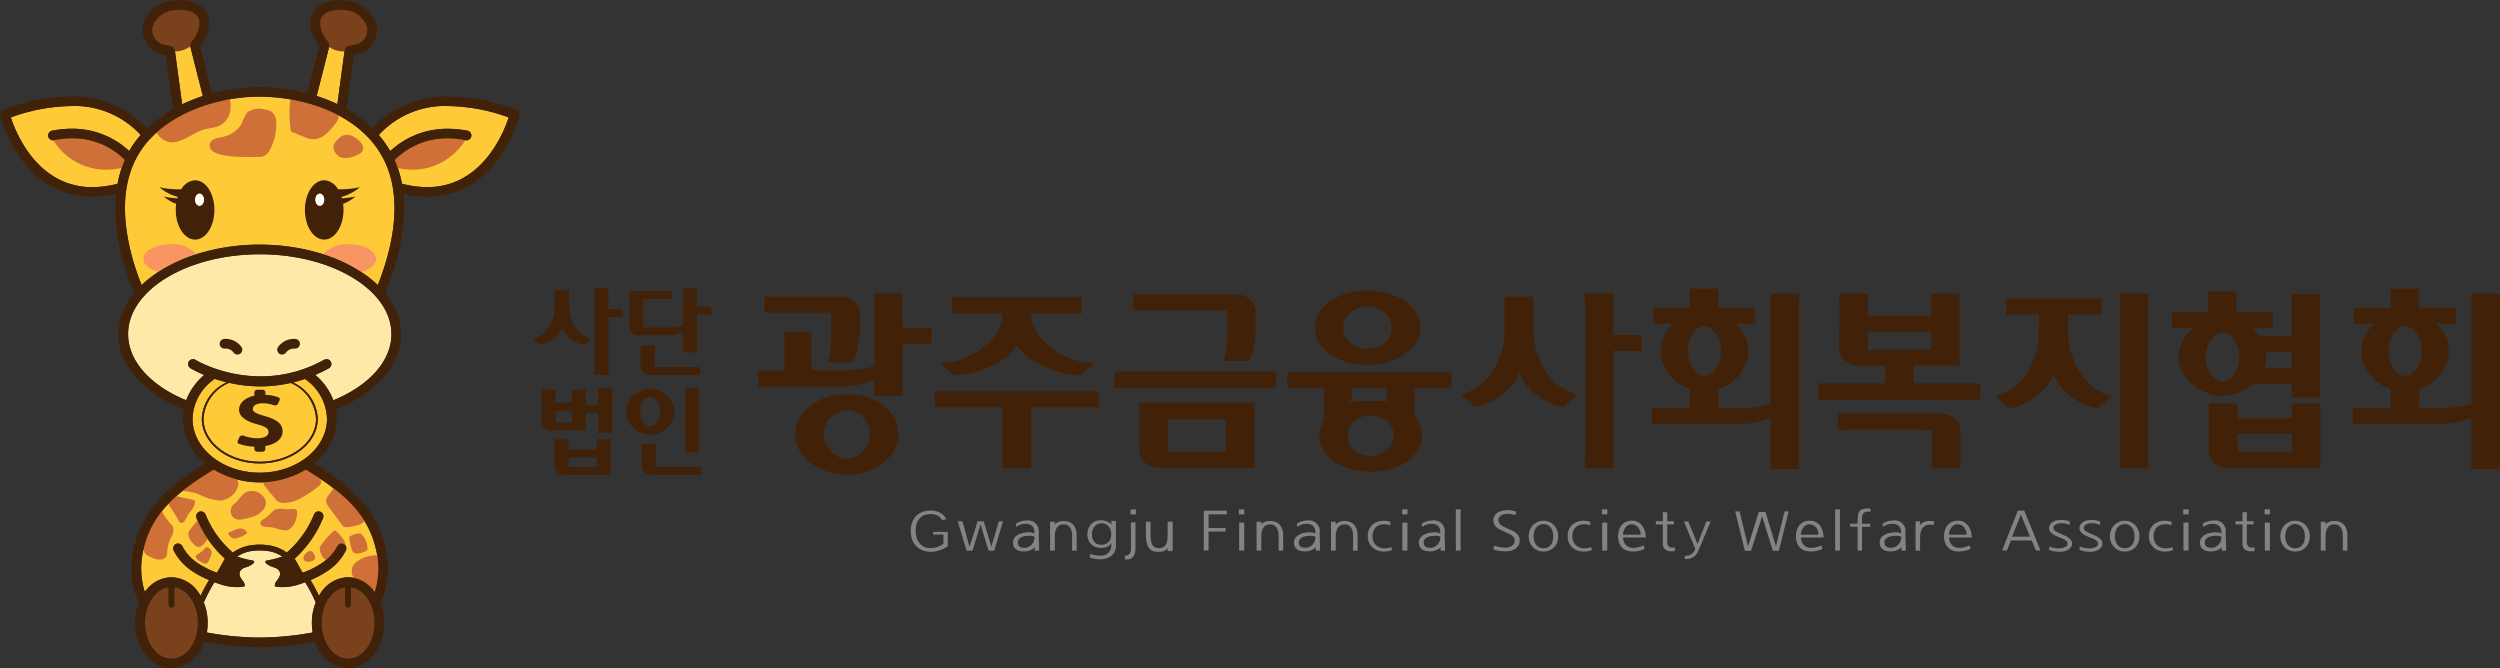 <svg xmlns="http://www.w3.org/2000/svg" xmlns:xlink="http://www.w3.org/1999/xlink" width="330.088" height="88.261" viewBox="0 0 330.088 88.261">
  <rect x="0" y="0" width="330.088" height="88.261" fill="#333333" stroke="none"/>
  <defs>
    <clipPath id="clip-path">
      <rect id="사각형_1532" data-name="사각형 1532" width="330.088" height="88.261" fill="none"/>
    </clipPath>
  </defs>
  <g id="그룹_549" data-name="그룹 549" transform="translate(0 0)">
    <g id="그룹_548" data-name="그룹 548" transform="translate(0 0)" clip-path="url(#clip-path)">
      <path id="패스_1825" data-name="패스 1825" d="M53.171,47.072c0,3.46-2.813,6.7-7.527,8.678L45.5,55.8l-.054-.143a8.238,8.238,0,0,0-2.152-3.051l-.171-.15.211-.1a17.2,17.2,0,0,0,1.581-.777.647.647,0,0,0,.306-.388.634.634,0,0,0-.613-.811.708.708,0,0,0-.313.074c-.443.245-.9.477-1.4.7a16.991,16.991,0,0,1-6.968,1.493A18.543,18.543,0,0,1,28.7,51.165a11.469,11.469,0,0,1-1.39-.687.655.655,0,0,0-.341-.1.644.644,0,0,0-.545.307.653.653,0,0,0,.211.885,14.76,14.76,0,0,0,1.6.8l.211.1-.171.157a8.224,8.224,0,0,0-2.145,3.037l-.055.143-.142-.054c-4.714-1.976-7.528-5.218-7.528-8.678,0-5.81,7.8-10.538,17.385-10.538s17.384,4.728,17.384,10.538" transform="translate(-1.49 -2.958)" fill="#ffe9a8"/>
      <path id="패스_1826" data-name="패스 1826" d="M33.907,50.758a.645.645,0,0,1-.523-.268,1.274,1.274,0,0,0-1.024-.523q-.055,0-.11.006c-.019,0-.04,0-.059,0a.641.641,0,0,1-.061-1.278c.074-.006.147-.01.221-.01a2.59,2.59,0,0,1,2.077,1.059.642.642,0,0,1-.521,1.014" transform="translate(-2.554 -3.942)" fill="#412208"/>
      <path id="패스_1827" data-name="패스 1827" d="M40.467,50.758a.64.64,0,0,1-.52-1.014,2.593,2.593,0,0,1,2.083-1.059c.071,0,.143,0,.215.01a.641.641,0,0,1-.061,1.279l-.06,0a1.09,1.09,0,0,0-.109-.006,1.3,1.3,0,0,0-1.025.523.643.643,0,0,1-.523.268" transform="translate(-3.224 -3.942)" fill="#412208"/>
      <path id="패스_1828" data-name="패스 1828" d="M28.561,12.783l-.143.048a24.234,24.234,0,0,0-2.411.967l-.185.089s-.967-7.125-.967-7.146c-.062-.443-.321-.518-1.11-.675-.211-.041-.423-.082-.483-.1a2,2,0,0,1-1.349-2.337,3.307,3.307,0,0,1,2.765-2.159,4.684,4.684,0,0,1,.838-.068c1.335,0,2.282.5,2.52,1.328a2.463,2.463,0,0,1-.177,1.56,5.34,5.34,0,0,1-.354.75c-.027.027-.068.088-.122.156l-.068.088a3,3,0,0,0-.347.525.957.957,0,0,0-.089.32.991.991,0,0,0,.048.267.882.882,0,0,1,.034.116c.041.176.082.34.13.517.04.156.082.32.122.477l.068.279c.089.36.185.729.279,1.1.13.5.253,1.008.382,1.512l.51,2c.021.081.041.17.062.252Z" transform="translate(-1.77 -0.114)" fill="#ffca37"/>
      <path id="패스_1829" data-name="패스 1829" d="M50.8,5.965l-.491.1c-.8.157-1.049.232-1.117.668l-.968,7.132-.184-.089a21.605,21.605,0,0,0-2.412-.947l-.136-.04.034-.136c.225-.866.443-1.731.668-2.623l.081-.313c.13-.5.253-.988.375-1.485.075-.292.15-.585.225-.872l.061-.252s.191-.769.2-.8a.748.748,0,0,0-.034-.47,2.712,2.712,0,0,0-.361-.552l-.2-.252a6.006,6.006,0,0,1-.354-.749,2.5,2.5,0,0,1-.177-1.567C46.25,1.892,47.2,1.4,48.532,1.4a4.674,4.674,0,0,1,.837.068,3.308,3.308,0,0,1,2.766,2.16A2.007,2.007,0,0,1,50.8,5.965" transform="translate(-3.683 -0.114)" fill="#ffca37"/>
      <path id="패스_1830" data-name="패스 1830" d="M71.572,16.738l-.048.143c-.607,1.791-2.459,6.171-6.451,8.106a9.652,9.652,0,0,1-4.271.954,13.094,13.094,0,0,1-3.229-.429l-.1-.021-.014-.095a14.713,14.713,0,0,0-.852-2.821l-.082-.211L56.6,22.3a9.678,9.678,0,0,1,6.942-2.779c.287,0,.579.014.886.034a13.567,13.567,0,0,1,1.451.2.79.79,0,0,0,.122.014.654.654,0,0,0,.633-.525.644.644,0,0,0-.511-.749,13.6,13.6,0,0,0-2.582-.252,11.018,11.018,0,0,0-7.479,2.827l-.13.116-.1-.157a13.97,13.97,0,0,0-1.321-1.859l-.089-.1.089-.1a11.832,11.832,0,0,1,9.175-3.727,24.182,24.182,0,0,1,7.746,1.451Z" transform="translate(-4.406 -1.234)" fill="#ffca37"/>
      <path id="패스_1831" data-name="패스 1831" d="M18.7,19.054l-.088.1a15.1,15.1,0,0,0-.982,1.288c-.122.19-.232.375-.34.565l-.1.164-.136-.122A11.027,11.027,0,0,0,9.588,18.23a13.6,13.6,0,0,0-2.582.259.64.64,0,0,0-.511.749.656.656,0,0,0,.634.525.635.635,0,0,0,.116-.014c.483-.088.967-.157,1.45-.2.313-.028.627-.034.926-.034a9.582,9.582,0,0,1,6.908,2.759l.075.074-.062.143a.52.52,0,0,1-.04.082,14.549,14.549,0,0,0-.832,2.82l-.02.1-.088.02a13.152,13.152,0,0,1-3.236.429,9.629,9.629,0,0,1-4.271-.953C4.063,23.053,2.21,18.673,1.6,16.881l-.048-.143.136-.048a24.218,24.218,0,0,1,7.752-1.451,11.824,11.824,0,0,1,9.162,3.719Z" transform="translate(-0.126 -1.234)" fill="#ffca37"/>
      <path id="패스_1832" data-name="패스 1832" d="M45.413,59.7c0,3.923-3.985,7.118-8.876,7.118s-8.875-3.195-8.875-7.118a6.58,6.58,0,0,1,2.861-5.218l.061-.047.075.02c.354.116.735.224,1.138.334l.34.088-.3.184A5.527,5.527,0,0,0,28.881,59.7c0,3.249,3.434,5.9,7.657,5.9s7.657-2.651,7.657-5.9a5.509,5.509,0,0,0-2.929-4.626l-.3-.184L41.3,54.8c.375-.1.75-.211,1.124-.334l.075-.028.061.048A6.579,6.579,0,0,1,45.413,59.7" transform="translate(-2.24 -4.407)" fill="#ffca37"/>
      <path id="패스_1833" data-name="패스 1833" d="M44.09,59.745c0,3.127-3.331,5.668-7.425,5.668s-7.425-2.541-7.425-5.668a5.463,5.463,0,0,1,3.324-4.72L32.612,55l.054.014a18.7,18.7,0,0,0,4.094.456,18.318,18.318,0,0,0,3.944-.442l.048-.014.048.027a5.468,5.468,0,0,1,3.29,4.707" transform="translate(-2.367 -4.453)" fill="#ffca37"/>
      <path id="패스_1834" data-name="패스 1834" d="M53.2,89.069c0,2.616-1.567,4.741-3.5,4.741s-3.5-2.126-3.5-4.741c0-2.336,1.24-4.3,2.943-4.673l.176-.04v2.322a.378.378,0,1,0,.756,0V84.355l.184.04c1.7.369,2.943,2.337,2.943,4.673" transform="translate(-3.74 -6.83)" fill="#79411c"/>
      <path id="패스_1835" data-name="패스 1835" d="M27.823,89.069c0,2.616-1.574,4.741-3.5,4.741s-3.5-2.126-3.5-4.741c0-2.336,1.241-4.3,2.944-4.673l.183-.04v2.322a.378.378,0,1,0,.756,0V84.355l.176.04c1.7.369,2.944,2.337,2.944,4.673" transform="translate(-1.686 -6.83)" fill="#79411c"/>
      <path id="패스_1836" data-name="패스 1836" d="M44.039,86a7.167,7.167,0,0,0-.491,2.643,8.207,8.207,0,0,0,.082,1.124l.021.142-.143.028a39.758,39.758,0,0,1-5.981.627c-.286.014-.572.014-.858.014s-.565,0-.905-.014a39.672,39.672,0,0,1-5.933-.627l-.143-.028.02-.142a8.064,8.064,0,0,0,.082-1.124A7.185,7.185,0,0,0,29.3,86l-.021-.054.028-.062a23.159,23.159,0,0,1,1.315-2.507l.1-.095.116.048a.69.69,0,0,0,.136.054l.082.034h.014l.02.006c.136.048.272.1.4.13l.116.041a6.712,6.712,0,0,0,2.084.326c.123,0,.245,0,.375-.006a2.423,2.423,0,0,0,.559-.088.127.127,0,0,0,.04-.021l.014-.048h.007a.868.868,0,0,0-.177-.551l-.143-.2a2.462,2.462,0,0,1-.266-.4.9.9,0,0,1-.02-.811,1.316,1.316,0,0,1,.79-.5l.054-.02a2.478,2.478,0,0,0,.838-.437.453.453,0,0,0,.156-.184.161.161,0,0,0-.006-.156.5.5,0,0,0-.273-.1,12.706,12.706,0,0,1-1.28-.293c-.123-.034-.681-.211-.681-.211l.286-.17a4.637,4.637,0,0,1,1.382-.525,7.489,7.489,0,0,1,1.315-.116,7.875,7.875,0,0,1,1.328.116,4.518,4.518,0,0,1,1.376.525l.293.17s-.559.177-.681.211c-.4.116-.824.211-1.28.3a.452.452,0,0,0-.273.1.158.158,0,0,0-.006.156.482.482,0,0,0,.164.191,2.487,2.487,0,0,0,.831.429l.054.02a1.316,1.316,0,0,1,.79.5.9.9,0,0,1-.02.811,2.523,2.523,0,0,1-.266.4l-.143.2a.84.84,0,0,0-.164.6s.014.007.048.021a2.416,2.416,0,0,0,.559.088c.122.006.252.006.374.006a6.784,6.784,0,0,0,2.092-.326l.15-.048c.116-.041.238-.075.361-.123l.027-.006a.928.928,0,0,1,.109-.041l.156-.061.116-.048.062.108a20.7,20.7,0,0,1,1.315,2.514l.027.054Z" transform="translate(-2.37 -6.402)" fill="#ffe9a8"/>
      <path id="패스_1837" data-name="패스 1837" d="M51.2,83.349l-.082.266L50.94,83.4A4.315,4.315,0,0,0,47.6,81.68a4.446,4.446,0,0,0-3.7,2.22l-.143.219-.116-.239c-.293-.585-.6-1.158-.92-1.689l-.088-.143.157-.068a11.835,11.835,0,0,0,1.989-1.056,7.2,7.2,0,0,0,2.534-2.779.643.643,0,0,0,.028-.49.613.613,0,0,0-.327-.361.539.539,0,0,0-.272-.068.615.615,0,0,0-.375.122.637.637,0,0,0-.211.239,6,6,0,0,1-2.091,2.275,11.5,11.5,0,0,1-2.344,1.178l-.122.048-1.05-1.867.088-.082A14.656,14.656,0,0,0,44.1,74.317l.048-.109c.047-.116.1-.224.15-.34a.649.649,0,0,0-.007-.491.639.639,0,0,0-.593-.388.641.641,0,0,0-.592.4,13.269,13.269,0,0,1-3.515,4.959l-.082.074-.1-.061a5.289,5.289,0,0,0-2.01-.852,8.049,8.049,0,0,0-1.464-.136,7.737,7.737,0,0,0-1.451.136,5.289,5.289,0,0,0-2.01.852l-.1.061-.082-.074a13.267,13.267,0,0,1-3.514-4.959.641.641,0,0,0-.593-.4.639.639,0,0,0-.593.388.644.644,0,0,0-.006.491c.048.116.1.224.15.34l.048.109a14.777,14.777,0,0,0,3.46,4.822l.088.082-1.042,1.867-.122-.048a12.009,12.009,0,0,1-2.357-1.178,5.978,5.978,0,0,1-2.084-2.275.685.685,0,0,0-.2-.239.652.652,0,0,0-.381-.122.581.581,0,0,0-.279.068.646.646,0,0,0-.293.851A7.212,7.212,0,0,0,27.1,80.924a11.8,11.8,0,0,0,1.989,1.056l.156.068-.088.143c-.321.531-.627,1.1-.92,1.689l-.116.239-.142-.219a4.448,4.448,0,0,0-3.7-2.22A4.315,4.315,0,0,0,20.941,83.4l-.19.177-.082-.266a10.513,10.513,0,0,1-.021-5.524c1.1-4.605,4.448-7.432,9.142-10.266l.075-.048.074.048a11.832,11.832,0,0,0,12,0l.075-.048.074.048c4.694,2.833,8.038,5.66,9.142,10.266a10.522,10.522,0,0,1-.034,5.565" transform="translate(-1.643 -5.463)" fill="#ffca37"/>
      <path id="패스_1838" data-name="패스 1838" d="M52.563,35.136c-.341,1.206-.722,2.35-1.144,3.42l-.082.2-.157-.143c-3.494-3.249-9.264-5.191-15.429-5.191A27.4,27.4,0,0,0,26.725,34.9,20.452,20.452,0,0,0,23.762,36.2a16.239,16.239,0,0,0-3.446,2.412l-.164.15-.075-.2a30.919,30.919,0,0,1-1.655-5.538c-.967-4.85-.429-8.883,1.6-11.982,2.33-3.549,7.016-6.138,12.527-6.928A21.6,21.6,0,0,1,35.7,13.89c5.784,0,13.59,2.255,16.573,8.6,1.587,3.378,1.683,7.636.293,12.65" transform="translate(-1.454 -1.125)" fill="#ffca37"/>
      <path id="패스_1839" data-name="패스 1839" d="M66.142,19.857a18.366,18.366,0,0,0-7.816,1.079c-.87.322-1.992.886-1.92,1.983.059.906.795.919,1.532,1.015a8.15,8.15,0,0,0,5.919-1.506,7.989,7.989,0,0,0,2.285-2.571" transform="translate(-4.566 -1.603)" fill="#cf7038"/>
      <path id="패스_1840" data-name="패스 1840" d="M7.491,19.857a18.367,18.367,0,0,1,7.816,1.079c.87.322,1.991.886,1.92,1.983-.059.906-.795.919-1.532,1.015a8.15,8.15,0,0,1-5.919-1.506,7.989,7.989,0,0,1-2.285-2.571" transform="translate(-0.606 -1.603)" fill="#cf7038"/>
      <path id="패스_1841" data-name="패스 1841" d="M48.7,28.281c-.02-.061-.04-.122-.062-.19A6.113,6.113,0,0,0,51.073,26.8a10.781,10.781,0,0,1-2.9.279A2.243,2.243,0,0,0,46.352,25.9c-1.41,0-2.548,1.751-2.548,3.911s1.138,3.917,2.548,3.917S48.9,31.974,48.9,29.808a5.17,5.17,0,0,0-.054-.8,5.167,5.167,0,0,0,1.635-.967,10.825,10.825,0,0,1-1.778.238m-2.929.988c-.32,0-.579-.361-.579-.8s.259-.8.579-.8.579.361.579.8-.259.8-.579.8" transform="translate(-3.546 -2.097)" fill="#412208"/>
      <path id="패스_1842" data-name="패스 1842" d="M27.616,25.9a2.243,2.243,0,0,0-1.825,1.186,10.781,10.781,0,0,1-2.9-.279,6.113,6.113,0,0,0,2.433,1.288c-.021.068-.041.13-.062.19a10.825,10.825,0,0,1-1.778-.238,5.167,5.167,0,0,0,1.635.967,5.169,5.169,0,0,0-.054.8c0,2.166,1.138,3.917,2.548,3.917s2.548-1.751,2.548-3.917S29.026,25.9,27.616,25.9m.579,3.372c-.32,0-.579-.361-.579-.8s.259-.8.579-.8.579.361.579.8-.259.8-.579.8" transform="translate(-1.854 -2.097)" fill="#412208"/>
      <path id="패스_1843" data-name="패스 1843" d="M29.19,28.621c0,.443-.259.8-.579.8s-.579-.361-.579-.8.259-.8.579-.8.579.361.579.8" transform="translate(-2.269 -2.252)" fill="#fff"/>
      <path id="패스_1844" data-name="패스 1844" d="M46.475,28.621c0,.443-.259.8-.579.8s-.579-.361-.579-.8.259-.8.579-.8.579.361.579.8" transform="translate(-3.669 -2.252)" fill="#fff"/>
      <path id="패스_1845" data-name="패스 1845" d="M52.861,2.966A2.491,2.491,0,0,0,51.383,1.5,6.427,6.427,0,0,0,47.864.962,2.293,2.293,0,0,0,46.53,1.5a2.083,2.083,0,0,0-.425.673A3.262,3.262,0,0,0,49.064,6.86c1.894.161,4.329-1.856,3.8-3.894" transform="translate(-3.707 -0.074)" fill="#79411c"/>
      <path id="패스_1846" data-name="패스 1846" d="M21,2.966A2.491,2.491,0,0,1,22.478,1.5,6.427,6.427,0,0,1,26,.962a2.293,2.293,0,0,1,1.334.539,2.083,2.083,0,0,1,.425.673A3.262,3.262,0,0,1,24.8,6.86C22.9,7.021,20.468,5,21,2.966" transform="translate(-1.694 -0.074)" fill="#79411c"/>
      <path id="패스_1847" data-name="패스 1847" d="M53.419,37.023c0,.756-.8,1.41-1.969,1.723a20.279,20.279,0,0,0-5.007-2.336,4.09,4.09,0,0,1,3.392-1.322c1.976,0,3.583.872,3.583,1.935" transform="translate(-3.76 -2.841)" fill="#f99563"/>
      <path id="패스_1848" data-name="패스 1848" d="M20.6,37.023c0,.756.8,1.41,1.969,1.723a20.279,20.279,0,0,1,5.007-2.336,4.09,4.09,0,0,0-3.392-1.322c-1.976,0-3.583.872-3.583,1.935" transform="translate(-1.668 -2.841)" fill="#f99563"/>
      <path id="패스_1849" data-name="패스 1849" d="M34.364,63.154a6.7,6.7,0,0,0,1.989.356v.326a.371.371,0,0,0,.4.34H37.4a.371.371,0,0,0,.4-.34v-.412c1.426-.242,2.274-.958,2.274-1.933s-.712-1.571-2.383-2.035c-1.195-.332-1.54-.544-1.54-.945,0-.436.52-.728,1.295-.728a4.306,4.306,0,0,1,1.448.246.528.528,0,0,0,.357,0,.366.366,0,0,0,.214-.18l.221-.471a.3.3,0,0,0-.219-.407,5.931,5.931,0,0,0-1.667-.308v-.33a.371.371,0,0,0-.4-.34h-.653a.371.371,0,0,0-.4.34v.439c-1.233.267-2.023.991-2.023,1.867,0,.59.417,1.4,2.4,1.918,1.257.338,1.5.635,1.5,1.035,0,.505-.572.807-1.528.807a5.2,5.2,0,0,1-1.748-.332.528.528,0,0,0-.358,0,.365.365,0,0,0-.217.186l-.227.5a.3.3,0,0,0,.207.4" transform="translate(-2.763 -4.534)" fill="#412208"/>
      <path id="패스_1850" data-name="패스 1850" d="M28.982,18.112a12.187,12.187,0,0,0,1.585-.329,2.732,2.732,0,0,0,1.616-1.892,3.617,3.617,0,0,0-.346-2.507c-.169-.327-8.006,2.556-8.651,3.024-1.9,1.378-.216,3.814,1.811,3.423,1.439-.278,2.561-1.384,3.986-1.718" transform="translate(-1.81 -1.082)" fill="#cf7038"/>
      <path id="패스_1851" data-name="패스 1851" d="M34.381,17.549a5.169,5.169,0,0,1,.713-1.453,2.62,2.62,0,0,1,2.329-.36,2.1,2.1,0,0,1,.868.278,1.867,1.867,0,0,1,.618,1.547,7.016,7.016,0,0,1-.812,3.448,1.828,1.828,0,0,1-.732.83,1.988,1.988,0,0,1-.885.141c-1.174,0-6.184.244-6.353-1.379-.108-1.038,1.1-1.1,1.793-1.285a3.681,3.681,0,0,0,2.462-1.766" transform="translate(-2.438 -1.266)" fill="#cf7038"/>
      <path id="패스_1852" data-name="패스 1852" d="M41.731,18.217a.5.5,0,0,0,.085.286.509.509,0,0,0,.215.132l1.525.613a3.663,3.663,0,0,0,.964.289,2.472,2.472,0,0,0,1.683-.528,7.375,7.375,0,0,0,1.258-1.286A2.873,2.873,0,0,0,48,16.9a.969.969,0,0,0-.11-.937,1.438,1.438,0,0,0-.791-.385l-2.781-.692A9.165,9.165,0,0,0,41.7,14.3a14.831,14.831,0,0,0,.028,3.917" transform="translate(-3.366 -1.158)" fill="#cf7038"/>
      <path id="패스_1853" data-name="패스 1853" d="M48.028,20.518a.876.876,0,0,0-.106.593,1.57,1.57,0,0,0,1.2,1.3,3.088,3.088,0,0,0,1.619-.253c.464-.162,1-.4,1.09-.884a1.206,1.206,0,0,0-.428-1c-1.247-1.285-2.4-1.225-3.374.245" transform="translate(-3.879 -1.568)" fill="#cf7038"/>
      <path id="패스_1854" data-name="패스 1854" d="M31.014,71.541a2.662,2.662,0,0,0,2.443-1.948.85.85,0,0,0,0-.557,1.008,1.008,0,0,0-.244-.3,4.361,4.361,0,0,0-2.844-1.557,3.773,3.773,0,0,0-1.583.489c-.609.305-1.2.649-1.786.992L25.233,69.69c-.146.085-.312.269-.2.4a.29.29,0,0,0,.181.07,12.8,12.8,0,0,1,2.973.492,7.647,7.647,0,0,0,2.825.893" transform="translate(-2.024 -5.439)" fill="#cf7038"/>
      <path id="패스_1855" data-name="패스 1855" d="M33.329,73.862a1.213,1.213,0,0,0,.5.388,1.609,1.609,0,0,0,.961,0,10.966,10.966,0,0,0,1.36-.336c.843-.283,1.867-1.146,1.595-2.151a1.964,1.964,0,0,0-2.443-1.118c-.677.267-1.045,1.092-1.609,1.523a1.241,1.241,0,0,0-.368,1.691" transform="translate(-2.682 -5.712)" fill="#cf7038"/>
      <path id="패스_1856" data-name="패스 1856" d="M39.492,71.415c-.025-.03-.05-.061-.074-.092-.45-.567-.976-1.11-1.389-1.7-.209-.3-.256-.433.041-.727.534-.528,1.813-.52,2.492-.664.562-.119,1.128-.27,1.689-.41.445-.11,1.175-.535,1.62-.462.492.08,1.052.795,1.334,1.159.334.43.406.634,0,1.073a14.437,14.437,0,0,1-2.257,1.542c-.7.494-2.446,1.042-3.238.491a1.105,1.105,0,0,1-.216-.209" transform="translate(-3.065 -5.453)" fill="#cf7038"/>
      <path id="패스_1857" data-name="패스 1857" d="M37.447,74.824a.494.494,0,0,1,.088-.11c.3-.29.7-.477,1.007-.783a3.84,3.84,0,0,1,.857-.753,3.279,3.279,0,0,1,1.428-.017c.324.012,1.044-.155,1.31.063s.081.865,0,1.136a2.3,2.3,0,0,1-.706,1.277.918.918,0,0,1-.856.3c-.6-.062-1.155-.322-1.749-.4a5.458,5.458,0,0,1-1.017-.114c-.293-.094-.506-.353-.366-.6" transform="translate(-3.028 -5.917)" fill="#cf7038"/>
      <path id="패스_1858" data-name="패스 1858" d="M27.446,71.761a.333.333,0,0,1,.244.132.3.3,0,0,1,.025.152,1.852,1.852,0,0,1-.382.968c-.2.288-.437.551-.612.857a7.421,7.421,0,0,1-.375.682.514.514,0,0,1-.519.264c-.16-.048-.25-.214-.327-.365a12.686,12.686,0,0,0-.919-1.525,1.778,1.778,0,0,1-.321-.6.888.888,0,0,1,.32-.881c.384-.3.754-.14,1.163-.042.563.134,1.137.237,1.7.355" transform="translate(-1.962 -5.771)" fill="#cf7038"/>
      <path id="패스_1859" data-name="패스 1859" d="M27.121,76.206a.593.593,0,0,0-.054.2,1.366,1.366,0,0,0,.1.653,2.693,2.693,0,0,0,.56.767,1.564,1.564,0,0,0,.449.375c.585.275,1.152-.62,1.439-1.027a1.419,1.419,0,0,0,.251-.494,1.569,1.569,0,0,0-.158-.887A4.18,4.18,0,0,0,29.33,75a1.361,1.361,0,0,0-.528-.5c-.245-.11-.423.195-.586.367a11.89,11.89,0,0,0-.89,1.043,1.721,1.721,0,0,0-.2.3" transform="translate(-2.191 -6.03)" fill="#cf7038"/>
      <path id="패스_1860" data-name="패스 1860" d="M28.883,79.218a4.8,4.8,0,0,0,.494-.51.276.276,0,0,1,.126-.09.245.245,0,0,1,.123.008.785.785,0,0,1,.6.666,1.942,1.942,0,0,1-.267.813,3.241,3.241,0,0,1-.171.408.491.491,0,0,1-.337.259.59.59,0,0,1-.3-.061,2.125,2.125,0,0,1-1.006-.707c-.187-.354.53-.619.743-.788" transform="translate(-2.276 -6.365)" fill="#cf7038"/>
      <path id="패스_1861" data-name="패스 1861" d="M32.868,76.474c.27-.139.547-.266.829-.378A1.385,1.385,0,0,1,34.79,76a1.477,1.477,0,0,1,.449.392.155.155,0,0,1,.053.127.149.149,0,0,1-.075.082,3.765,3.765,0,0,1-1.631.67c-.228.007-1.062-.621-.719-.8" transform="translate(-2.654 -6.147)" fill="#cf7038"/>
      <path id="패스_1862" data-name="패스 1862" d="M46.841,71.894a1.345,1.345,0,0,0,.3.612q.881,1.227,1.791,2.432a.891.891,0,0,0,.268.266.759.759,0,0,0,.39.063,5.829,5.829,0,0,0,1.148-.2,2.52,2.52,0,0,0,.83-.309.882.882,0,0,0,.423-.747,1.279,1.279,0,0,0-.331-.674,17.056,17.056,0,0,0-2.963-3.191c-.55-.41-.7-.3-1.023.221-.269.426-.889.979-.829,1.526" transform="translate(-3.792 -5.659)" fill="#cf7038"/>
      <path id="패스_1863" data-name="패스 1863" d="M46.955,80.248a2.038,2.038,0,0,1-1-1.412.89.89,0,0,1,0-.4,1.045,1.045,0,0,1,.164-.3,10.053,10.053,0,0,1,1.611-1.8.336.336,0,0,1,.2-.1.307.307,0,0,1,.185.079,4.207,4.207,0,0,1,.816.908,2.266,2.266,0,0,1,.347.588.782.782,0,0,1-.04.664" transform="translate(-3.719 -6.173)" fill="#cf7038"/>
      <path id="패스_1864" data-name="패스 1864" d="M45.137,80.055a.34.34,0,0,1-.018.158.325.325,0,0,1-.108.123c-.494.372-1.694.407-1.348-.517a1.172,1.172,0,0,1,.8-.651c.394-.039.655.558.677.887" transform="translate(-3.53 -6.41)" fill="#cf7038"/>
      <path id="패스_1865" data-name="패스 1865" d="M50.956,80.807a4.215,4.215,0,0,1,2.708-1.015.552.552,0,0,1,.239.038.566.566,0,0,1,.25.393,7.51,7.51,0,0,1,.187,1.624q.032.824.046,1.652A.946.946,0,0,1,53.7,84.53a.278.278,0,0,1-.129.045.266.266,0,0,1-.138-.058q-.72-.477-1.45-.942a5.823,5.823,0,0,1-1.174-.781,1.591,1.591,0,0,1,.151-1.987" transform="translate(-4.09 -6.46)" fill="#cf7038"/>
      <path id="패스_1866" data-name="패스 1866" d="M50.178,77.2a.175.175,0,0,1,0-.087.183.183,0,0,1,.087-.087,2.819,2.819,0,0,1,1.072-.379.65.65,0,0,1,.336.019.667.667,0,0,1,.236.191,2.83,2.83,0,0,1,.681,1.683.525.525,0,0,1-.042.275.486.486,0,0,1-.247.188c-.432.194-1.421.538-1.692-.025a6.463,6.463,0,0,1-.432-1.778" transform="translate(-4.062 -6.205)" fill="#cf7038"/>
      <path id="패스_1867" data-name="패스 1867" d="M24.228,75.131a1.591,1.591,0,0,1,.332.551,1.937,1.937,0,0,1-.339,1.291,4.956,4.956,0,0,0-.487,1.966,1.191,1.191,0,0,1-.054.392.689.689,0,0,1-.267.306,1.36,1.36,0,0,1-1.02.158,4.086,4.086,0,0,1-.986-.383,1.392,1.392,0,0,1-.615-.464,1.136,1.136,0,0,1-.138-.483,5.25,5.25,0,0,1,.543-2.452c.192-.468.391-.933.625-1.38.189-.363.465-1.032.852-1.22s.434.12.576.414a7.365,7.365,0,0,0,.978,1.307" transform="translate(-1.671 -5.939)" fill="#cf7038"/>
      <path id="패스_1868" data-name="패스 1868" d="M68.18,14.5a25.957,25.957,0,0,0-8.821-1.758,13.3,13.3,0,0,0-10.082,4.067l-.1.116-.109-.108a16.844,16.844,0,0,0-3.229-2.391l-.088-.048.014-.1c.266-1.927.763-5.558.947-6.928l.082-.108.088-.035a5.29,5.29,0,0,0,.627-.136,3.3,3.3,0,0,0,2.2-3.842A4.511,4.511,0,0,0,45.919.1a6.215,6.215,0,0,0-1.07-.1c-1.5,0-3.269.593-3.753,2.254a3.694,3.694,0,0,0,.211,2.378,5.647,5.647,0,0,0,.449.933,2.923,2.923,0,0,0,.211.293l.191.259-.014.068c-.239.947-.982,3.855-1.526,5.988l-.034.143-.151-.034a25.081,25.081,0,0,0-6.253-.79,23.249,23.249,0,0,0-3.269.224,24.135,24.135,0,0,0-2.753.566l-.15.034-.034-.143c-.545-2.132-1.288-5.041-1.526-5.988l-.014-.068.04-.055c.048-.068.1-.136.157-.2.1-.13.184-.245.211-.293a6.171,6.171,0,0,0,.442-.933A3.737,3.737,0,0,0,27.5,2.254C27.016.593,25.245,0,23.746,0a6.139,6.139,0,0,0-1.069.1,4.512,4.512,0,0,0-3.788,3.133A3.3,3.3,0,0,0,21.1,7.07a3.915,3.915,0,0,0,.633.143l.055.014.095.027.007.1c.184,1.383.687,5.035.953,6.948l.014.1-.088.047a17.358,17.358,0,0,0-3.236,2.378l-.108.1-.1-.108A13.294,13.294,0,0,0,9.23,12.744,25.927,25.927,0,0,0,.415,14.5a.644.644,0,0,0-.4.763c.014.068,1.717,6.908,7.344,9.639a10.984,10.984,0,0,0,4.83,1.083,14.189,14.189,0,0,0,2.935-.327l.2-.04-.014.2a21.921,21.921,0,0,0,.4,6.341A33.163,33.163,0,0,0,17.7,38.589l.034.082-.054.075a8.444,8.444,0,0,0-2.05,5.367c0,4.006,3.181,7.7,8.514,9.912l.109.048-.02.116a6.844,6.844,0,0,0-.1,1.1,7.66,7.66,0,0,0,2.8,5.77l.151.137-.171.1c-4.019,2.492-7.908,5.517-9.162,10.722a11.9,11.9,0,0,0,.041,6.2,8.01,8.01,0,0,0,.524,1.3l.028.054-.02.062a7.251,7.251,0,0,0-.477,2.6c0,3.324,2.146,6.022,4.782,6.022a4.8,4.8,0,0,0,4.3-3.4l.041-.123.122.028a41.4,41.4,0,0,0,6.247.675c.32.013.633.02.947.02s.627-.007.988-.02a41.421,41.421,0,0,0,6.205-.675l.123-.028.04.123a4.8,4.8,0,0,0,4.306,3.4c2.636,0,4.788-2.7,4.788-6.022a7.2,7.2,0,0,0-.483-2.6l-.02-.062.027-.054a7.936,7.936,0,0,0,.525-1.3,11.893,11.893,0,0,0,.04-6.2,13.591,13.591,0,0,0-3.426-6.253A27.264,27.264,0,0,0,41.675,61.3l-.17-.1.15-.137a7.66,7.66,0,0,0,2.8-5.77,6.833,6.833,0,0,0-.095-1.1l-.021-.116.109-.048c5.334-2.2,8.515-5.906,8.515-9.912a8.436,8.436,0,0,0-2.071-5.387l-.055-.069.034-.082a34.782,34.782,0,0,0,1.471-4.217,24.076,24.076,0,0,0,.948-8.542l-.014-.2.2.04a14.076,14.076,0,0,0,2.929.327,11.05,11.05,0,0,0,4.83-1.083c5.626-2.731,7.329-9.571,7.343-9.639a.642.642,0,0,0-.4-.763M41.846,12.54c.224-.865.443-1.731.667-2.622l.082-.313c.13-.5.252-.988.375-1.485.074-.293.15-.586.224-.872L43.256,7s.19-.77.2-.8a.752.752,0,0,0-.034-.471,2.772,2.772,0,0,0-.361-.551l-.2-.252a6.012,6.012,0,0,1-.354-.75,2.485,2.485,0,0,1-.177-1.566c.238-.832,1.186-1.322,2.52-1.322a4.685,4.685,0,0,1,.838.068,3.306,3.306,0,0,1,2.765,2.159,2.007,2.007,0,0,1-1.334,2.337l-.491.1c-.8.156-1.05.232-1.118.667-.006.054-.967,7.132-.967,7.132l-.184-.088a21.5,21.5,0,0,0-2.412-.947l-.136-.041ZM21.975,5.954c-.211-.041-.422-.082-.483-.1a2,2,0,0,1-1.349-2.337,3.307,3.307,0,0,1,2.766-2.159,4.674,4.674,0,0,1,.837-.068c1.335,0,2.282.5,2.521,1.328a2.476,2.476,0,0,1-.177,1.56,5.556,5.556,0,0,1-.354.75c-.028.027-.069.088-.123.156l-.068.088a3.048,3.048,0,0,0-.347.525.953.953,0,0,0-.088.32,1.025,1.025,0,0,0,.047.267,1.066,1.066,0,0,1,.035.116c.04.176.081.34.129.517.041.156.082.32.123.477l.068.279c.088.36.184.729.279,1.1.13.5.252,1.008.381,1.512l.511,2c.02.081.04.17.062.252l.047.136-.142.048a24.03,24.03,0,0,0-2.412.967l-.184.089s-.968-7.125-.968-7.146c-.062-.443-.32-.518-1.11-.675M16.417,21.259a.52.52,0,0,1-.04.082,14.577,14.577,0,0,0-.832,2.821l-.02.1-.088.02a13.2,13.2,0,0,1-3.236.429,9.617,9.617,0,0,1-4.271-.954c-3.992-1.935-5.845-6.315-6.451-8.106L1.431,15.5l.136-.048a24.215,24.215,0,0,1,7.752-1.45,11.824,11.824,0,0,1,9.162,3.718l.088.1-.088.1a14.892,14.892,0,0,0-.981,1.287c-.123.191-.233.375-.341.566l-.1.163-.136-.122a11.027,11.027,0,0,0-7.466-2.821,13.675,13.675,0,0,0-2.582.259A.64.64,0,0,0,6.369,18,.655.655,0,0,0,7,18.528a.563.563,0,0,0,.116-.014c.483-.088.967-.156,1.45-.2.313-.027.627-.034.926-.034A9.582,9.582,0,0,1,16.4,21.041l.075.075Zm6.219,65.721c-1.927,0-3.5-2.126-3.5-4.741,0-2.336,1.24-4.3,2.943-4.673l.184-.04v2.322a.378.378,0,1,0,.756,0V77.526l.177.04c1.7.369,2.943,2.337,2.943,4.673,0,2.616-1.573,4.741-3.5,4.741M41.668,79.6a7.167,7.167,0,0,0-.491,2.643,8.207,8.207,0,0,0,.082,1.124l.021.143-.143.027a39.758,39.758,0,0,1-5.981.627c-.286.014-.572.014-.858.014s-.565,0-.905-.014a39.672,39.672,0,0,1-5.933-.627l-.143-.027.02-.143a8.064,8.064,0,0,0,.082-1.124,7.185,7.185,0,0,0-.49-2.643l-.021-.054.028-.062a23.146,23.146,0,0,1,1.315-2.506l.1-.1.116.048a.69.69,0,0,0,.136.054l.082.034H28.7l.02.007c.136.047.272.095.4.129l.116.041a6.712,6.712,0,0,0,2.084.327c.123,0,.245,0,.375-.007a2.423,2.423,0,0,0,.559-.088.151.151,0,0,0,.04-.02l.014-.048h.006a.862.862,0,0,0-.176-.552L32,76.6a2.453,2.453,0,0,1-.266-.4.9.9,0,0,1-.02-.811,1.313,1.313,0,0,1,.79-.5l.054-.02a2.478,2.478,0,0,0,.838-.436.461.461,0,0,0,.156-.185.161.161,0,0,0-.006-.156.509.509,0,0,0-.273-.1,12.649,12.649,0,0,1-1.28-.293c-.123-.034-.682-.211-.682-.211l.287-.17a4.637,4.637,0,0,1,1.382-.525,7.489,7.489,0,0,1,1.315-.116,7.875,7.875,0,0,1,1.328.116A4.527,4.527,0,0,1,37,73.309l.293.17s-.559.177-.681.211c-.4.116-.824.211-1.281.3a.457.457,0,0,0-.272.1.158.158,0,0,0-.006.156.482.482,0,0,0,.164.191,2.487,2.487,0,0,0,.831.429l.054.02a1.313,1.313,0,0,1,.79.5.9.9,0,0,1-.02.811,2.514,2.514,0,0,1-.266.4l-.143.2a.841.841,0,0,0-.164.6l.048.02a2.416,2.416,0,0,0,.559.088c.122.007.252.007.374.007a6.784,6.784,0,0,0,2.092-.327l.15-.048c.116-.041.238-.075.361-.122l.027-.007a.8.8,0,0,1,.109-.04l.156-.062.116-.048.062.109a20.623,20.623,0,0,1,1.315,2.514l.027.054Zm4.292,7.384c-1.928,0-3.5-2.126-3.5-4.741,0-2.336,1.24-4.3,2.943-4.673l.176-.04v2.322a.378.378,0,1,0,.756,0V77.526l.184.04c1.7.369,2.943,2.337,2.943,4.673,0,2.616-1.566,4.741-3.5,4.741m3.63-14.66a10.525,10.525,0,0,1-.034,5.566l-.082.266-.177-.218a4.315,4.315,0,0,0-3.337-1.717,4.446,4.446,0,0,0-3.7,2.22l-.143.218L42,78.418c-.292-.585-.6-1.158-.919-1.689l-.089-.143.157-.068a11.835,11.835,0,0,0,1.989-1.056,7.208,7.208,0,0,0,2.534-2.779.645.645,0,0,0,.028-.491.608.608,0,0,0-.327-.36.54.54,0,0,0-.272-.069.618.618,0,0,0-.375.123.642.642,0,0,0-.211.238A5.993,5.993,0,0,1,42.425,74.4a11.544,11.544,0,0,1-2.344,1.178l-.122.048-1.05-1.867L39,73.677a14.666,14.666,0,0,0,3.46-4.822l.048-.109c.048-.116.1-.225.15-.341a.638.638,0,0,0-.007-.49.643.643,0,0,0-.593-.389.642.642,0,0,0-.592.4,13.266,13.266,0,0,1-3.515,4.958l-.082.075-.1-.062a5.289,5.289,0,0,0-2.009-.851,7.978,7.978,0,0,0-1.465-.136,7.661,7.661,0,0,0-1.451.136,5.277,5.277,0,0,0-2.009.851l-.1.062-.083-.075a13.263,13.263,0,0,1-3.514-4.958.642.642,0,0,0-.593-.4.643.643,0,0,0-.593.389.642.642,0,0,0-.006.49c.048.116.1.225.15.341l.048.109a14.786,14.786,0,0,0,3.46,4.822l.088.082-1.042,1.867-.122-.048A12.06,12.06,0,0,1,26.164,74.4a5.973,5.973,0,0,1-2.084-2.276.691.691,0,0,0-.2-.238.653.653,0,0,0-.381-.123.582.582,0,0,0-.279.069.646.646,0,0,0-.293.851,7.218,7.218,0,0,0,2.535,2.779,11.8,11.8,0,0,0,1.989,1.056l.156.068-.088.143c-.32.531-.627,1.1-.92,1.689l-.116.238-.142-.218a4.448,4.448,0,0,0-3.7-2.22A4.316,4.316,0,0,0,19.3,77.935l-.19.176-.082-.266a10.5,10.5,0,0,1-.02-5.524c1.1-4.6,4.448-7.431,9.141-10.266l.075-.047.074.047a11.832,11.832,0,0,0,12,0l.075-.047.074.047c4.694,2.834,8.038,5.661,9.142,10.266M34.3,62.41c-4.9,0-8.875-3.195-8.875-7.119a6.58,6.58,0,0,1,2.861-5.217l.061-.048.075.02c.354.116.735.225,1.138.334l.34.089-.3.184a5.527,5.527,0,0,0-2.957,4.638c0,3.25,3.434,5.9,7.657,5.9s7.657-2.65,7.657-5.9a5.508,5.508,0,0,0-2.929-4.625l-.3-.184.334-.089c.375-.1.75-.211,1.124-.334l.075-.028.061.048a6.58,6.58,0,0,1,2.855,5.211c0,3.924-3.985,7.119-8.876,7.119M30.2,50.571l.048-.028.054.014a18.65,18.65,0,0,0,4.094.457,18.27,18.27,0,0,0,3.945-.443l.047-.014.048.028a5.466,5.466,0,0,1,3.29,4.706c0,3.127-3.331,5.668-7.425,5.668s-7.425-2.54-7.425-5.668a5.464,5.464,0,0,1,3.324-4.72m21.485-6.458c0,3.461-2.814,6.7-7.528,8.678l-.142.055-.055-.143A8.224,8.224,0,0,0,41.8,49.651l-.17-.15.211-.095a17.419,17.419,0,0,0,1.58-.777.653.653,0,0,0,.307-.389.634.634,0,0,0-.613-.811.706.706,0,0,0-.313.075c-.443.244-.9.476-1.4.7A17,17,0,0,1,34.434,49.7a18.557,18.557,0,0,1-7.226-1.492,11.608,11.608,0,0,1-1.391-.688.662.662,0,0,0-.34-.095.645.645,0,0,0-.334,1.192,14.974,14.974,0,0,0,1.6.8l.21.1-.17.156A8.229,8.229,0,0,0,24.639,52.7l-.054.143-.143-.055c-4.714-1.975-7.527-5.217-7.527-8.678,0-5.81,7.8-10.538,17.384-10.538a26.474,26.474,0,0,1,8.461,1.335A20.19,20.19,0,0,1,45.551,36.1c3.746,1.927,6.131,4.808,6.131,8.017m-.573-10.1c-.341,1.2-.722,2.35-1.144,3.419l-.082.2-.157-.142a14.807,14.807,0,0,0-2.037-1.581,20.248,20.248,0,0,0-5.007-2.336,28.21,28.21,0,0,0-17.411.21,20.454,20.454,0,0,0-2.963,1.295,16.239,16.239,0,0,0-3.446,2.412l-.164.15-.075-.2A30.942,30.942,0,0,1,16.968,31.9c-.967-4.85-.429-8.883,1.6-11.982C20.9,16.369,25.585,13.78,31.1,12.99a21.6,21.6,0,0,1,3.147-.224c5.784,0,13.59,2.254,16.573,8.6C52.4,24.741,52.5,29,51.11,34.012M67.117,15.647c-.607,1.791-2.459,6.171-6.451,8.106a9.639,9.639,0,0,1-4.271.954,13.107,13.107,0,0,1-3.23-.429l-.095-.02-.014-.1a14.779,14.779,0,0,0-.852-2.821l-.082-.21.068-.069a9.678,9.678,0,0,1,6.942-2.779c.286,0,.579.014.886.034a13.756,13.756,0,0,1,1.45.2.712.712,0,0,0,.123.014A.655.655,0,0,0,62.226,18a.645.645,0,0,0-.511-.749A13.6,13.6,0,0,0,59.134,17a11.02,11.02,0,0,0-7.479,2.827l-.13.116-.1-.157a13.892,13.892,0,0,0-1.322-1.859l-.088-.1.088-.1a11.834,11.834,0,0,1,9.176-3.726,24.179,24.179,0,0,1,7.746,1.45l.136.048Z" transform="translate(0 0)" fill="#412208"/>
      <path id="패스_1869" data-name="패스 1869" d="M135.73,76.16v1.882a2.437,2.437,0,0,1-.426.288c-.176.087-.353.168-.543.243a5.552,5.552,0,0,1-.617.161,3.779,3.779,0,0,1-.637.06,2.98,2.98,0,0,1-1.13-.2,2.235,2.235,0,0,1-.829-.573,2.408,2.408,0,0,1-.528-.875,3.214,3.214,0,0,1-.176-1.1,3.261,3.261,0,0,1,.176-1.1,2.451,2.451,0,0,1,.514-.853,2.355,2.355,0,0,1,.814-.544,2.813,2.813,0,0,1,1.093-.2,3.653,3.653,0,0,1,.624.059,2.755,2.755,0,0,1,.586.2,2.592,2.592,0,0,1,.507.36,1.951,1.951,0,0,1,.388.537l-.265.044a.407.407,0,0,1-.131.022,1.549,1.549,0,0,1-.161.029,1.488,1.488,0,0,0-.6-.581,2.089,2.089,0,0,0-.947-.2,2.224,2.224,0,0,0-.9.169,1.523,1.523,0,0,0-.6.485,1.839,1.839,0,0,0-.338.691,3.088,3.088,0,0,0-.109.823,3.2,3.2,0,0,0,.109.838,1.954,1.954,0,0,0,.338.743,1.635,1.635,0,0,0,.6.53,1.791,1.791,0,0,0,.9.206,2.958,2.958,0,0,0,.484-.045,2.381,2.381,0,0,0,.491-.118,2.049,2.049,0,0,0,.434-.2,1.08,1.08,0,0,0,.309-.257V76.52h-1.365v-.36Z" transform="translate(-10.593 -5.939)" fill="#818386"/>
      <path id="패스_1870" data-name="패스 1870" d="M140.606,75.292l-1.064,3.478h-.785L137.6,74.895h.622l.925,3.353c.089-.278.221-.691.411-1.243s.4-1.243.646-2.11h.822l1.012,3.361.976-3.361h.558l-1.159,3.875h-.749Z" transform="translate(-11.14 -6.064)" fill="#818386"/>
      <path id="패스_1871" data-name="패스 1871" d="M145.937,75.173a2.835,2.835,0,0,1,.675-.294,2.958,2.958,0,0,1,.712-.1,1.414,1.414,0,0,1,1.613,1.581c0,.412.007.809.023,1.206s.021.8.021,1.191h-.572V78.29a1.209,1.209,0,0,1-.309.272,2.147,2.147,0,0,1-.374.176,2.79,2.79,0,0,1-.373.1,3.113,3.113,0,0,1-.338.022,2.878,2.878,0,0,1-.586-.059,1.429,1.429,0,0,1-.47-.2.887.887,0,0,1-.309-.368,1.24,1.24,0,0,1-.11-.551.967.967,0,0,1,.191-.618,1.567,1.567,0,0,1,.484-.412,2.44,2.44,0,0,1,.653-.235,4.589,4.589,0,0,1,.7-.081,2.589,2.589,0,0,1,.469.044c.074.022.14.044.2.059a1.249,1.249,0,0,1,.133.059,2.062,2.062,0,0,0-.081-.618,1.1,1.1,0,0,0-.234-.39,1.036,1.036,0,0,0-.375-.206,1.939,1.939,0,0,0-.535-.066,1.885,1.885,0,0,0-.639.118,4.5,4.5,0,0,0-.565.287Zm2.444,1.772a.641.641,0,0,0-.309-.125,2.872,2.872,0,0,0-.337-.022c-.161,0-.337.015-.514.029a2.3,2.3,0,0,0-.505.132,1.2,1.2,0,0,0-.39.272.625.625,0,0,0-.153.426.856.856,0,0,0,.044.279.412.412,0,0,0,.139.236.48.48,0,0,0,.265.153,1.167,1.167,0,0,0,.426.059,1.151,1.151,0,0,0,.58-.14,1.4,1.4,0,0,0,.426-.346,1.576,1.576,0,0,0,.256-.471,1.615,1.615,0,0,0,.074-.485" transform="translate(-11.783 -6.055)" fill="#818386"/>
      <path id="패스_1872" data-name="패스 1872" d="M151.489,75.31a1.147,1.147,0,0,1,.44-.324,1.649,1.649,0,0,1,.69-.14,1.973,1.973,0,0,1,.821.154,1.655,1.655,0,0,1,.544.419,2.031,2.031,0,0,1,.3.632,3.172,3.172,0,0,1,.087.75v1.963h-.6V76.8a3.152,3.152,0,0,0-.043-.5,1.9,1.9,0,0,0-.177-.494,1.225,1.225,0,0,0-.337-.368,1.1,1.1,0,0,0-.573-.14,1.111,1.111,0,0,0-.52.11.987.987,0,0,0-.352.324,1.48,1.48,0,0,0-.206.478,2.186,2.186,0,0,0-.074.588v1.963h-.63V74.95h.63Z" transform="translate(-12.214 -6.06)" fill="#818386"/>
      <path id="패스_1873" data-name="패스 1873" d="M157.786,79.9a3.557,3.557,0,0,1-.7-.074c-.221-.059-.411-.11-.565-.169a1.685,1.685,0,0,1,.036-.25c.008-.074.023-.147.038-.221a4.219,4.219,0,0,0,.682.176,5.319,5.319,0,0,0,.7.044,1.773,1.773,0,0,0,.667-.118,1.281,1.281,0,0,0,.44-.353,1.443,1.443,0,0,0,.243-.507,3.142,3.142,0,0,0,.073-.7,1.17,1.17,0,0,1-.336.382,1.424,1.424,0,0,1-.381.191,1.255,1.255,0,0,1-.389.074c-.132.007-.256.007-.375.007a1.582,1.582,0,0,1-.711-.147,1.476,1.476,0,0,1-.535-.382,1.6,1.6,0,0,1-.338-.559,1.791,1.791,0,0,1-.117-.662,2.164,2.164,0,0,1,.117-.713,1.871,1.871,0,0,1,.33-.6,1.669,1.669,0,0,1,.528-.419,1.6,1.6,0,0,1,.726-.154c.1,0,.221.007.346.015s.234.043.367.073c.118.045.242.1.374.163a2.852,2.852,0,0,1,.38.279v-.449h.6v3.214a1.727,1.727,0,0,1-.588,1.4,2.161,2.161,0,0,1-.688.346,3.628,3.628,0,0,1-.925.11m.3-1.919a1.364,1.364,0,0,0,.572-.11,1.039,1.039,0,0,0,.4-.294,1.291,1.291,0,0,0,.234-.434,1.818,1.818,0,0,0,.08-.551,1.921,1.921,0,0,0-.08-.545,1.766,1.766,0,0,0-.249-.462,1.4,1.4,0,0,0-.4-.316,1.316,1.316,0,0,0-.551-.118,1.2,1.2,0,0,0-.535.118,1.224,1.224,0,0,0-.4.324,1.481,1.481,0,0,0-.25.448,1.545,1.545,0,0,0-.088.508,2.139,2.139,0,0,0,.066.551,1.077,1.077,0,0,0,.213.456.958.958,0,0,0,.389.309,1.325,1.325,0,0,0,.6.118" transform="translate(-12.647 -6.052)" fill="#818386"/>
      <path id="패스_1874" data-name="패스 1874" d="M163.01,78.241a3.663,3.663,0,0,1-.044.56,1.936,1.936,0,0,1-.176.5,1.138,1.138,0,0,1-.352.352,1.163,1.163,0,0,1-.587.141c-.058,0-.117-.007-.161-.007a1.126,1.126,0,0,1-.117-.022l.043-.478a.023.023,0,0,1,.015.007h.007a1.268,1.268,0,0,0,.278-.037.725.725,0,0,0,.249-.147.756.756,0,0,0,.177-.279,1.281,1.281,0,0,0,.065-.435V74.9h.6Zm-.653-5.051h.7v.654h-.7Z" transform="translate(-13.081 -5.926)" fill="#818386"/>
      <path id="패스_1875" data-name="패스 1875" d="M167.5,78.444a2.092,2.092,0,0,1-.315.287,1.427,1.427,0,0,1-.308.14,1.554,1.554,0,0,1-.323.051H166.2a1.608,1.608,0,0,1-.755-.154,1.119,1.119,0,0,1-.484-.456,1.993,1.993,0,0,1-.256-.735,4.765,4.765,0,0,1-.081-.963V74.959h.609l.007,1.463c0,.286.007.55.029.786a1.941,1.941,0,0,0,.14.641.9.9,0,0,0,.33.434.976.976,0,0,0,.609.162,1.091,1.091,0,0,0,.63-.162.984.984,0,0,0,.345-.434,2.089,2.089,0,0,0,.146-.626c.015-.235.029-.5.029-.778V74.959h.668v3.867H167.5Z" transform="translate(-13.328 -6.069)" fill="#818386"/>
      <path id="패스_1876" data-name="패스 1876" d="M175.993,73.852h-2.414v1.8h2.238v.471h-2.245v2.5h-.63V73.367h3.052Z" transform="translate(-14.001 -5.94)" fill="#818386"/>
      <path id="패스_1877" data-name="패스 1877" d="M177.987,73.182h.711v.654h-.711Zm.036,1.743h.668v3.7h-.668Z" transform="translate(-14.41 -5.925)" fill="#818386"/>
      <path id="패스_1878" data-name="패스 1878" d="M181.155,75.31a1.155,1.155,0,0,1,.44-.324,1.649,1.649,0,0,1,.69-.14,1.973,1.973,0,0,1,.821.154,1.655,1.655,0,0,1,.544.419,2.031,2.031,0,0,1,.3.632,3.172,3.172,0,0,1,.087.75v1.963h-.6V76.8a3.052,3.052,0,0,0-.044-.5,1.867,1.867,0,0,0-.176-.494,1.225,1.225,0,0,0-.337-.368,1.1,1.1,0,0,0-.573-.14,1.111,1.111,0,0,0-.52.11.987.987,0,0,0-.352.324,1.5,1.5,0,0,0-.206.478,2.186,2.186,0,0,0-.074.588v1.963h-.63V74.95h.63Z" transform="translate(-14.615 -6.06)" fill="#818386"/>
      <path id="패스_1879" data-name="패스 1879" d="M186.3,75.173a2.835,2.835,0,0,1,.675-.294,2.958,2.958,0,0,1,.712-.1,1.414,1.414,0,0,1,1.613,1.581c0,.412.007.809.023,1.206s.021.8.021,1.191h-.572V78.29a1.209,1.209,0,0,1-.309.272,2.147,2.147,0,0,1-.374.176,2.79,2.79,0,0,1-.373.1,3.113,3.113,0,0,1-.338.022,2.878,2.878,0,0,1-.586-.059,1.428,1.428,0,0,1-.47-.2.886.886,0,0,1-.309-.368,1.24,1.24,0,0,1-.11-.551.962.962,0,0,1,.192-.618,1.552,1.552,0,0,1,.483-.412,2.44,2.44,0,0,1,.653-.235,4.589,4.589,0,0,1,.7-.081,2.589,2.589,0,0,1,.469.044c.074.022.14.044.206.059a1.3,1.3,0,0,1,.132.059,2.062,2.062,0,0,0-.081-.618,1.1,1.1,0,0,0-.234-.39,1.036,1.036,0,0,0-.375-.206,1.939,1.939,0,0,0-.535-.066,1.885,1.885,0,0,0-.639.118,4.5,4.5,0,0,0-.565.287Zm2.444,1.772a.641.641,0,0,0-.309-.125,2.872,2.872,0,0,0-.337-.022c-.161,0-.337.015-.514.029a2.3,2.3,0,0,0-.505.132,1.2,1.2,0,0,0-.39.272.625.625,0,0,0-.153.426.856.856,0,0,0,.044.279.412.412,0,0,0,.139.236.48.48,0,0,0,.265.153,1.167,1.167,0,0,0,.426.059,1.151,1.151,0,0,0,.58-.14,1.4,1.4,0,0,0,.426-.346,1.556,1.556,0,0,0,.256-.471,1.587,1.587,0,0,0,.074-.485" transform="translate(-15.051 -6.055)" fill="#818386"/>
      <path id="패스_1880" data-name="패스 1880" d="M191.853,75.31a1.155,1.155,0,0,1,.44-.324,1.649,1.649,0,0,1,.69-.14A1.973,1.973,0,0,1,193.8,75a1.655,1.655,0,0,1,.544.419,2.031,2.031,0,0,1,.3.632,3.172,3.172,0,0,1,.088.75v1.963h-.6V76.8a3.05,3.05,0,0,0-.044-.5,1.867,1.867,0,0,0-.176-.494,1.225,1.225,0,0,0-.337-.368,1.1,1.1,0,0,0-.573-.14,1.111,1.111,0,0,0-.52.11.987.987,0,0,0-.352.324,1.5,1.5,0,0,0-.206.478,2.224,2.224,0,0,0-.074.588v1.963h-.63V74.95h.63Z" transform="translate(-15.481 -6.06)" fill="#818386"/>
      <path id="패스_1881" data-name="패스 1881" d="M199.465,75.4c-.118-.029-.243-.059-.368-.088a2.372,2.372,0,0,0-.388-.037,1.9,1.9,0,0,0-.683.11,1.487,1.487,0,0,0-.492.323,1.622,1.622,0,0,0-.4,1.14,1.716,1.716,0,0,0,.132.713,1.405,1.405,0,0,0,.352.5,1.307,1.307,0,0,0,.521.294,1.91,1.91,0,0,0,.624.1,2.209,2.209,0,0,0,.432-.044,1.967,1.967,0,0,0,.44-.125l.059.412a4.155,4.155,0,0,1-.543.14,3.605,3.605,0,0,1-.55.044,2.314,2.314,0,0,1-.83-.147,1.892,1.892,0,0,1-.667-.419,1.762,1.762,0,0,1-.44-.632,2.01,2.01,0,0,1-.161-.831,2.114,2.114,0,0,1,.168-.882,1.845,1.845,0,0,1,.462-.64,1.963,1.963,0,0,1,.682-.39,2.763,2.763,0,0,1,.83-.125,2.67,2.67,0,0,1,.44.037c.118.029.264.066.433.118Z" transform="translate(-15.909 -6.057)" fill="#818386"/>
      <path id="패스_1882" data-name="패스 1882" d="M201.434,73.182h.711v.654h-.711Zm.036,1.743h.668v3.7h-.668Z" transform="translate(-16.308 -5.925)" fill="#818386"/>
      <path id="패스_1883" data-name="패스 1883" d="M204.249,75.173a2.812,2.812,0,0,1,.675-.294,2.958,2.958,0,0,1,.712-.1,1.415,1.415,0,0,1,1.614,1.581c0,.412.006.809.022,1.206s.021.8.021,1.191h-.572V78.29a1.209,1.209,0,0,1-.309.272,2.171,2.171,0,0,1-.373.176,2.837,2.837,0,0,1-.374.1,3.113,3.113,0,0,1-.338.022,2.878,2.878,0,0,1-.586-.059,1.429,1.429,0,0,1-.47-.2.893.893,0,0,1-.309-.368,1.24,1.24,0,0,1-.11-.551.967.967,0,0,1,.191-.618,1.566,1.566,0,0,1,.484-.412,2.44,2.44,0,0,1,.653-.235,4.589,4.589,0,0,1,.7-.081,2.582,2.582,0,0,1,.469.044c.074.022.141.044.207.059a1.368,1.368,0,0,1,.131.059,2.062,2.062,0,0,0-.081-.618,1.1,1.1,0,0,0-.234-.39,1.028,1.028,0,0,0-.375-.206,1.939,1.939,0,0,0-.535-.066,1.885,1.885,0,0,0-.639.118,4.5,4.5,0,0,0-.565.287Zm2.443,1.772a.641.641,0,0,0-.309-.125,2.859,2.859,0,0,0-.337-.022c-.161,0-.337.015-.514.029a2.3,2.3,0,0,0-.505.132,1.2,1.2,0,0,0-.39.272.624.624,0,0,0-.153.426.856.856,0,0,0,.043.279.417.417,0,0,0,.139.236.48.48,0,0,0,.265.153,1.167,1.167,0,0,0,.426.059,1.151,1.151,0,0,0,.58-.14,1.4,1.4,0,0,0,.426-.346,1.536,1.536,0,0,0,.256-.471,1.587,1.587,0,0,0,.074-.485" transform="translate(-16.504 -6.055)" fill="#818386"/>
      <rect id="사각형_1530" data-name="사각형 1530" width="0.63" height="5.441" transform="translate(192.221 67.257)" fill="#818386"/>
      <path id="패스_1884" data-name="패스 1884" d="M250.563,78.676c-.22-.882-.433-1.757-.638-2.61s-.426-1.713-.631-2.6h.573l1.122,4.625L252.4,73.55h.888l1.386,4.537,1.138-4.625h.542l-1.3,5.213h-.793l-1.415-4.566-1.46,4.566Z" transform="translate(-20.183 -5.948)" fill="#818386"/>
      <path id="패스_1885" data-name="패스 1885" d="M261.52,78.527a3.191,3.191,0,0,1-.734.257,3.856,3.856,0,0,1-.806.088,2.3,2.3,0,0,1-.9-.162,1.654,1.654,0,0,1-.947-1.066,2.386,2.386,0,0,1-.118-.772,2.638,2.638,0,0,1,.118-.8,1.879,1.879,0,0,1,.337-.662,1.809,1.809,0,0,1,.565-.441,1.889,1.889,0,0,1,.8-.162,1.738,1.738,0,0,1,.807.176,1.878,1.878,0,0,1,.565.485,2.456,2.456,0,0,1,.337.713,3.992,3.992,0,0,1,.14.838H258.68a1.364,1.364,0,0,0,.111.566,1.208,1.208,0,0,0,.689.713,1.379,1.379,0,0,0,.528.1,2.763,2.763,0,0,0,.719-.1,3.387,3.387,0,0,0,.653-.228ZM261,76.66a1.841,1.841,0,0,0-.074-.478,1.94,1.94,0,0,0-.227-.448,1.334,1.334,0,0,0-.374-.324,1.179,1.179,0,0,0-.542-.125.848.848,0,0,0-.484.132,1.271,1.271,0,0,0-.345.346,1.664,1.664,0,0,0-.213.448,1.5,1.5,0,0,0-.074.448Z" transform="translate(-20.889 -6.057)" fill="#818386"/>
      <rect id="사각형_1531" data-name="사각형 1531" width="0.63" height="5.441" transform="translate(242.304 67.257)" fill="#818386"/>
      <path id="패스_1886" data-name="패스 1886" d="M266.788,75.069c0-.368.007-.676.029-.926a1.549,1.549,0,0,1,.146-.625.81.81,0,0,1,.229-.243,1.17,1.17,0,0,1,.293-.14,2.259,2.259,0,0,1,.337-.067c.118-.007.227-.015.345-.015a1.647,1.647,0,0,1,.183.015l.177.045-.044.375a2.932,2.932,0,0,0-.295-.022.918.918,0,0,0-.446.088.624.624,0,0,0-.242.243.9.9,0,0,0-.111.346,3.346,3.346,0,0,0-.022.39v.537h1.1v.4h-1.094v3.147h-.585V75.466H265.8v-.4Z" transform="translate(-21.519 -5.915)" fill="#818386"/>
      <path id="패스_1887" data-name="패스 1887" d="M270.448,75.173a2.8,2.8,0,0,1,.675-.294,2.944,2.944,0,0,1,.711-.1,1.415,1.415,0,0,1,1.614,1.581c0,.412.006.809.022,1.206s.021.8.021,1.191h-.572V78.29a1.209,1.209,0,0,1-.309.272,2.147,2.147,0,0,1-.374.176,2.791,2.791,0,0,1-.373.1,3.113,3.113,0,0,1-.338.022,2.879,2.879,0,0,1-.586-.059,1.429,1.429,0,0,1-.47-.2.887.887,0,0,1-.309-.368,1.241,1.241,0,0,1-.11-.551.967.967,0,0,1,.191-.618,1.567,1.567,0,0,1,.484-.412,2.439,2.439,0,0,1,.653-.235,4.589,4.589,0,0,1,.7-.081,2.606,2.606,0,0,1,.47.044c.073.022.139.044.206.059a1.364,1.364,0,0,1,.131.059,2.062,2.062,0,0,0-.081-.618,1.1,1.1,0,0,0-.234-.39,1.036,1.036,0,0,0-.375-.206,1.939,1.939,0,0,0-.535-.066,1.885,1.885,0,0,0-.639.118,4.429,4.429,0,0,0-.564.287Zm2.443,1.772a.64.64,0,0,0-.309-.125,2.86,2.86,0,0,0-.337-.022c-.161,0-.336.015-.514.029a2.3,2.3,0,0,0-.505.132,1.2,1.2,0,0,0-.39.272.625.625,0,0,0-.153.426.856.856,0,0,0,.044.279.412.412,0,0,0,.139.236.48.48,0,0,0,.265.153,1.167,1.167,0,0,0,.426.059,1.151,1.151,0,0,0,.58-.14,1.388,1.388,0,0,0,.426-.346,1.537,1.537,0,0,0,.256-.471,1.588,1.588,0,0,0,.073-.485" transform="translate(-21.863 -6.055)" fill="#818386"/>
      <path id="패스_1888" data-name="패스 1888" d="M275.2,78.766V74.891h.595v.493a1.044,1.044,0,0,1,.461-.375,1.991,1.991,0,0,1,.368-.118,1.944,1.944,0,0,1,.433-.045,2.341,2.341,0,0,1,.616.067l-.081.471a1.588,1.588,0,0,0-.212-.045c-.074,0-.14-.006-.2-.006a1.361,1.361,0,0,0-.755.184,1.117,1.117,0,0,0-.419.471,1.679,1.679,0,0,0-.169.632,5.466,5.466,0,0,0-.036.684v1.463Z" transform="translate(-22.28 -6.06)" fill="#818386"/>
      <path id="패스_1889" data-name="패스 1889" d="M282.8,78.527a3.191,3.191,0,0,1-.734.257,3.856,3.856,0,0,1-.806.088,2.3,2.3,0,0,1-.9-.162,1.654,1.654,0,0,1-.947-1.066,2.387,2.387,0,0,1-.117-.772,2.638,2.638,0,0,1,.117-.8,1.9,1.9,0,0,1,.337-.662,1.81,1.81,0,0,1,.565-.441,1.889,1.889,0,0,1,.8-.162,1.745,1.745,0,0,1,.808.176,1.886,1.886,0,0,1,.564.485,2.456,2.456,0,0,1,.337.713,3.992,3.992,0,0,1,.14.838h-3.009a1.379,1.379,0,0,0,.11.566,1.092,1.092,0,0,0,.272.434,1.075,1.075,0,0,0,.418.279,1.379,1.379,0,0,0,.528.1,2.763,2.763,0,0,0,.719-.1,3.386,3.386,0,0,0,.652-.228Zm-.521-1.868a1.841,1.841,0,0,0-.074-.478,1.94,1.94,0,0,0-.227-.448,1.334,1.334,0,0,0-.374-.324,1.18,1.18,0,0,0-.543-.125.847.847,0,0,0-.483.132,1.271,1.271,0,0,0-.345.346,1.665,1.665,0,0,0-.213.448,1.5,1.5,0,0,0-.074.448Z" transform="translate(-22.612 -6.057)" fill="#818386"/>
      <path id="패스_1890" data-name="패스 1890" d="M217.465,73.962a3.828,3.828,0,0,0-.55-.147,3.124,3.124,0,0,0-.521-.044,2.29,2.29,0,0,0-.367.037,1.589,1.589,0,0,0-.382.14.937.937,0,0,0-.307.25.551.551,0,0,0-.125.375.7.7,0,0,0,.11.4,1.081,1.081,0,0,0,.292.309,2.011,2.011,0,0,0,.426.257c.162.081.329.163.506.235s.345.162.52.235a3.369,3.369,0,0,1,.47.294,1.758,1.758,0,0,1,.352.4,1.078,1.078,0,0,1,.132.543,1.429,1.429,0,0,1-.139.64,1.468,1.468,0,0,1-.381.457,1.854,1.854,0,0,1-.558.287,2.623,2.623,0,0,1-.676.095c-.22,0-.418-.007-.579-.022s-.323-.036-.455-.058-.271-.051-.375-.074-.22-.06-.315-.089a1.891,1.891,0,0,1,.052-.257c.014-.073.028-.153.043-.243a2.909,2.909,0,0,0,.374.1c.14.036.279.065.418.087s.257.037.375.051a2.015,2.015,0,0,0,.248.022,2.082,2.082,0,0,0,.47-.051,1.2,1.2,0,0,0,.426-.162.973.973,0,0,0,.3-.3.817.817,0,0,0,.118-.441.707.707,0,0,0-.1-.367,1.255,1.255,0,0,0-.278-.28,3.449,3.449,0,0,0-.4-.235c-.153-.074-.307-.147-.47-.22-.19-.082-.374-.17-.557-.258a2.438,2.438,0,0,1-.505-.309,1.364,1.364,0,0,1-.368-.4.982.982,0,0,1-.14-.544,1.167,1.167,0,0,1,.176-.654,1.353,1.353,0,0,1,.448-.434,2.245,2.245,0,0,1,.624-.235,3.532,3.532,0,0,1,.688-.066,3.294,3.294,0,0,1,.507.051c.176.044.359.088.542.132l.015.007Z" transform="translate(-17.37 -5.932)" fill="#818386"/>
      <path id="패스_1891" data-name="패스 1891" d="M219.621,76.844a2.119,2.119,0,0,1,.154-.8,2.029,2.029,0,0,1,.411-.654,2.174,2.174,0,0,1,.617-.426,1.9,1.9,0,0,1,.771-.154,1.938,1.938,0,0,1,.791.162,2.3,2.3,0,0,1,.609.441,2.113,2.113,0,0,1,.4.654,2.406,2.406,0,0,1-.008,1.64,1.851,1.851,0,0,1-1.033,1.037,2.156,2.156,0,0,1-.755.132,2.074,2.074,0,0,1-.786-.147,1.749,1.749,0,0,1-.617-.426,1.789,1.789,0,0,1-.4-.64,2.07,2.07,0,0,1-.148-.816m.639-.007a2.04,2.04,0,0,0,.081.6,1.492,1.492,0,0,0,.243.507,1.076,1.076,0,0,0,.411.36,1.2,1.2,0,0,0,.58.132,1.275,1.275,0,0,0,.6-.132,1.1,1.1,0,0,0,.4-.36,1.474,1.474,0,0,0,.22-.515,2.53,2.53,0,0,0,.066-.588,2.3,2.3,0,0,0-.1-.654,1.868,1.868,0,0,0-.264-.507,1.311,1.311,0,0,0-.411-.316,1.279,1.279,0,0,0-1.1.029,1.371,1.371,0,0,0-.411.375,1.569,1.569,0,0,0-.234.515,1.934,1.934,0,0,0-.081.559" transform="translate(-17.781 -6.057)" fill="#818386"/>
      <path id="패스_1892" data-name="패스 1892" d="M228.176,75.4c-.118-.029-.243-.059-.367-.088a2.393,2.393,0,0,0-.389-.037,1.891,1.891,0,0,0-.682.11,1.482,1.482,0,0,0-.493.323,1.622,1.622,0,0,0-.4,1.14,1.716,1.716,0,0,0,.132.713,1.405,1.405,0,0,0,.352.5,1.307,1.307,0,0,0,.521.294,1.91,1.91,0,0,0,.624.1,2.209,2.209,0,0,0,.432-.044,1.967,1.967,0,0,0,.44-.125l.059.412a4.155,4.155,0,0,1-.543.14,3.6,3.6,0,0,1-.55.044,2.317,2.317,0,0,1-.83-.147,1.892,1.892,0,0,1-.667-.419,1.774,1.774,0,0,1-.44-.632,2.01,2.01,0,0,1-.161-.831,2.1,2.1,0,0,1,.169-.882,1.831,1.831,0,0,1,.461-.64,1.963,1.963,0,0,1,.682-.39,2.763,2.763,0,0,1,.83-.125,2.671,2.671,0,0,1,.44.037c.118.029.264.066.433.118Z" transform="translate(-18.234 -6.057)" fill="#818386"/>
      <path id="패스_1893" data-name="패스 1893" d="M230.145,73.182h.711v.654h-.711Zm.037,1.743h.667v3.7h-.667Z" transform="translate(-18.633 -5.925)" fill="#818386"/>
      <path id="패스_1894" data-name="패스 1894" d="M235.968,78.527a3.2,3.2,0,0,1-.733.257,3.871,3.871,0,0,1-.807.088,2.3,2.3,0,0,1-.9-.162,1.654,1.654,0,0,1-.947-1.066,2.387,2.387,0,0,1-.117-.772,2.638,2.638,0,0,1,.117-.8,1.9,1.9,0,0,1,.337-.662,1.8,1.8,0,0,1,.566-.441,1.882,1.882,0,0,1,.8-.162,1.745,1.745,0,0,1,.808.176,1.885,1.885,0,0,1,.564.485,2.456,2.456,0,0,1,.337.713,3.994,3.994,0,0,1,.14.838h-3.009a1.364,1.364,0,0,0,.111.566,1.208,1.208,0,0,0,.689.713,1.379,1.379,0,0,0,.528.1,2.763,2.763,0,0,0,.719-.1,3.386,3.386,0,0,0,.653-.228Zm-.521-1.868a1.842,1.842,0,0,0-.074-.478,1.942,1.942,0,0,0-.227-.448,1.334,1.334,0,0,0-.374-.324,1.179,1.179,0,0,0-.542-.125.848.848,0,0,0-.484.132,1.284,1.284,0,0,0-.345.346,1.664,1.664,0,0,0-.213.448,1.5,1.5,0,0,0-.074.448Z" transform="translate(-18.821 -6.057)" fill="#818386"/>
      <path id="패스_1895" data-name="패스 1895" d="M239.392,74.773h.889V75.2h-.889v2.258a.866.866,0,0,0,.169.618.607.607,0,0,0,.492.183,1.375,1.375,0,0,0,.169-.007.812.812,0,0,0,.182-.022v.457a1.191,1.191,0,0,1-.41.065,1.415,1.415,0,0,1-.873-.235.99.99,0,0,1-.309-.83V75.2h-.931v-.426h.931V73.582h.58Z" transform="translate(-19.259 -5.958)" fill="#818386"/>
      <path id="패스_1896" data-name="패스 1896" d="M242.266,79.882h-.119a.792.792,0,0,0-.138-.015l.059-.434a.055.055,0,0,1,.028.007h.029a1.482,1.482,0,0,0,.785-.206,1.443,1.443,0,0,0,.514-.713l-1.5-3.6h.573l1.225,2.985c.176-.478.375-.971.58-1.485s.388-1,.58-1.5h.572c-.234.559-.426,1.022-.586,1.405s-.315.728-.44,1.037-.243.58-.338.816-.2.463-.3.684a1.762,1.762,0,0,1-.616.765,1.726,1.726,0,0,1-.91.25" transform="translate(-19.587 -6.066)" fill="#818386"/>
      <path id="패스_1897" data-name="패스 1897" d="M291.542,77.3h-2.751c-.087.206-.168.426-.256.647s-.184.456-.265.676h-.63l2.069-5.264h.851l2.15,5.264h-.617Zm-2.6-.5h2.384l-1.21-2.912Z" transform="translate(-23.287 -5.94)" fill="#818386"/>
      <path id="패스_1898" data-name="패스 1898" d="M294.444,78.187a2.026,2.026,0,0,0,.609.2,4.151,4.151,0,0,0,.645.066,2,2,0,0,0,.315-.029,1.408,1.408,0,0,0,.375-.1.971.971,0,0,0,.315-.184.355.355,0,0,0,.131-.287.518.518,0,0,0-.1-.3,1.287,1.287,0,0,0-.256-.228c-.109-.059-.234-.126-.366-.184s-.279-.11-.426-.169a3.938,3.938,0,0,1-.477-.213,1.733,1.733,0,0,1-.426-.266,1.008,1.008,0,0,1-.3-.337.621.621,0,0,1-.1-.419.979.979,0,0,1,.184-.493,1.2,1.2,0,0,1,.367-.324,1.642,1.642,0,0,1,.5-.176,3.414,3.414,0,0,1,.564-.051,3.69,3.69,0,0,1,.6.059,2.407,2.407,0,0,1,.543.169l-.051.434c-.154-.045-.315-.1-.492-.154a1.962,1.962,0,0,0-.6-.066,2.549,2.549,0,0,0-.323.022,1.507,1.507,0,0,0-.337.1.849.849,0,0,0-.265.184.456.456,0,0,0-.117.316.35.35,0,0,0,.081.257.8.8,0,0,0,.234.2,1.619,1.619,0,0,0,.346.177c.124.059.256.124.4.184.162.074.324.14.492.213a3.808,3.808,0,0,1,.455.265,1.819,1.819,0,0,1,.331.338.759.759,0,0,1,.124.412.9.9,0,0,1-.118.441,1.255,1.255,0,0,1-.337.346,2.063,2.063,0,0,1-.514.235,2.515,2.515,0,0,1-.63.081c-.118,0-.243-.007-.374-.015l-.39-.044c-.131-.029-.256-.059-.374-.088a2.164,2.164,0,0,1-.308-.118Z" transform="translate(-23.833 -6.048)" fill="#818386"/>
      <path id="패스_1899" data-name="패스 1899" d="M298.811,78.187a2.026,2.026,0,0,0,.609.2,4.151,4.151,0,0,0,.645.066,1.978,1.978,0,0,0,.315-.029,1.408,1.408,0,0,0,.375-.1.971.971,0,0,0,.315-.184.355.355,0,0,0,.131-.287.519.519,0,0,0-.1-.3,1.288,1.288,0,0,0-.256-.228c-.109-.059-.234-.126-.366-.184s-.279-.11-.426-.169a3.936,3.936,0,0,1-.477-.213,1.734,1.734,0,0,1-.426-.266,1.009,1.009,0,0,1-.3-.337.621.621,0,0,1-.1-.419.979.979,0,0,1,.184-.493,1.2,1.2,0,0,1,.367-.324,1.643,1.643,0,0,1,.5-.176,3.414,3.414,0,0,1,.564-.051,3.69,3.69,0,0,1,.6.059,2.406,2.406,0,0,1,.543.169l-.051.434c-.154-.045-.315-.1-.492-.154a1.962,1.962,0,0,0-.6-.066,2.549,2.549,0,0,0-.323.022,1.522,1.522,0,0,0-.337.1.859.859,0,0,0-.265.184.456.456,0,0,0-.117.316.35.35,0,0,0,.081.257.8.8,0,0,0,.234.2,1.619,1.619,0,0,0,.346.177c.124.059.256.124.4.184.162.074.324.14.492.213a3.812,3.812,0,0,1,.455.265,1.819,1.819,0,0,1,.331.338.759.759,0,0,1,.124.412.9.9,0,0,1-.118.441,1.242,1.242,0,0,1-.337.346,2.062,2.062,0,0,1-.514.235,2.515,2.515,0,0,1-.63.081c-.118,0-.243-.007-.374-.015l-.39-.044c-.131-.029-.256-.059-.374-.088a2.163,2.163,0,0,1-.308-.118Z" transform="translate(-24.186 -6.048)" fill="#818386"/>
      <path id="패스_1900" data-name="패스 1900" d="M303.127,76.844a2.119,2.119,0,0,1,.154-.8,2.028,2.028,0,0,1,.411-.654,2.174,2.174,0,0,1,.617-.426,1.9,1.9,0,0,1,.771-.154,1.937,1.937,0,0,1,.791.162,2.3,2.3,0,0,1,.609.441,2.1,2.1,0,0,1,.4.654,2.406,2.406,0,0,1-.008,1.64,1.851,1.851,0,0,1-1.033,1.037,2.156,2.156,0,0,1-.755.132,2.074,2.074,0,0,1-.786-.147,1.749,1.749,0,0,1-.617-.426,1.788,1.788,0,0,1-.4-.64,2.07,2.07,0,0,1-.148-.816m.639-.007a2.04,2.04,0,0,0,.081.6,1.491,1.491,0,0,0,.243.507,1.076,1.076,0,0,0,.411.36,1.2,1.2,0,0,0,.58.132,1.275,1.275,0,0,0,.6-.132,1.1,1.1,0,0,0,.4-.36,1.492,1.492,0,0,0,.22-.515,2.53,2.53,0,0,0,.066-.588,2.305,2.305,0,0,0-.1-.654,1.868,1.868,0,0,0-.264-.507,1.31,1.31,0,0,0-.411-.316,1.279,1.279,0,0,0-1.1.029,1.371,1.371,0,0,0-.411.375,1.569,1.569,0,0,0-.234.515,1.934,1.934,0,0,0-.081.559" transform="translate(-24.541 -6.057)" fill="#818386"/>
      <path id="패스_1901" data-name="패스 1901" d="M311.682,75.4c-.117-.029-.242-.059-.367-.088a2.393,2.393,0,0,0-.389-.037,1.9,1.9,0,0,0-.683.11,1.487,1.487,0,0,0-.492.323,1.622,1.622,0,0,0-.4,1.14,1.716,1.716,0,0,0,.132.713,1.394,1.394,0,0,0,.352.5,1.307,1.307,0,0,0,.521.294,1.91,1.91,0,0,0,.624.1,2.2,2.2,0,0,0,.432-.044,1.953,1.953,0,0,0,.44-.125l.059.412a4.117,4.117,0,0,1-.543.14,3.593,3.593,0,0,1-.549.044,2.307,2.307,0,0,1-.83-.147,1.888,1.888,0,0,1-.668-.419,1.774,1.774,0,0,1-.44-.632,2.01,2.01,0,0,1-.161-.831,2.1,2.1,0,0,1,.169-.882,1.831,1.831,0,0,1,.461-.64,1.962,1.962,0,0,1,.682-.39,2.763,2.763,0,0,1,.83-.125,2.671,2.671,0,0,1,.44.037c.118.029.264.066.433.118Z" transform="translate(-24.994 -6.057)" fill="#818386"/>
      <path id="패스_1902" data-name="패스 1902" d="M313.651,73.182h.711v.654h-.711Zm.036,1.743h.667v3.7h-.667Z" transform="translate(-25.393 -5.925)" fill="#818386"/>
      <path id="패스_1903" data-name="패스 1903" d="M316.465,75.173a2.826,2.826,0,0,1,.676-.294,2.944,2.944,0,0,1,.711-.1,1.414,1.414,0,0,1,1.613,1.581c0,.412.007.809.023,1.206s.021.8.021,1.191h-.572V78.29a1.209,1.209,0,0,1-.309.272,2.147,2.147,0,0,1-.374.176,2.791,2.791,0,0,1-.373.1,3.113,3.113,0,0,1-.338.022,2.878,2.878,0,0,1-.586-.059,1.429,1.429,0,0,1-.47-.2.887.887,0,0,1-.309-.368,1.24,1.24,0,0,1-.11-.551.967.967,0,0,1,.191-.618,1.566,1.566,0,0,1,.484-.412,2.44,2.44,0,0,1,.653-.235,4.588,4.588,0,0,1,.7-.081,2.606,2.606,0,0,1,.47.044c.073.022.139.044.206.059a1.364,1.364,0,0,1,.131.059,2.062,2.062,0,0,0-.081-.618,1.1,1.1,0,0,0-.234-.39,1.036,1.036,0,0,0-.375-.206,1.939,1.939,0,0,0-.535-.066,1.885,1.885,0,0,0-.639.118,4.505,4.505,0,0,0-.565.287Zm2.444,1.772a.641.641,0,0,0-.309-.125,2.872,2.872,0,0,0-.337-.022c-.161,0-.337.015-.514.029a2.3,2.3,0,0,0-.505.132,1.2,1.2,0,0,0-.39.272.624.624,0,0,0-.153.426.857.857,0,0,0,.043.279.407.407,0,0,0,.139.236.48.48,0,0,0,.265.153,1.167,1.167,0,0,0,.426.059,1.151,1.151,0,0,0,.58-.14,1.4,1.4,0,0,0,.426-.346,1.537,1.537,0,0,0,.256-.471,1.588,1.588,0,0,0,.073-.485" transform="translate(-25.589 -6.055)" fill="#818386"/>
      <path id="패스_1904" data-name="패스 1904" d="M322.666,74.773h.889V75.2h-.889v2.258a.866.866,0,0,0,.169.618.607.607,0,0,0,.492.183,1.375,1.375,0,0,0,.169-.007.812.812,0,0,0,.182-.022v.457a1.191,1.191,0,0,1-.41.065,1.415,1.415,0,0,1-.873-.235.99.99,0,0,1-.309-.83V75.2h-.931v-.426h.931V73.582h.58Z" transform="translate(-26.001 -5.958)" fill="#818386"/>
      <path id="패스_1905" data-name="패스 1905" d="M325.339,73.182h.711v.654h-.711Zm.036,1.743h.668v3.7h-.668Z" transform="translate(-26.339 -5.925)" fill="#818386"/>
      <path id="패스_1906" data-name="패스 1906" d="M327.605,76.844a2.119,2.119,0,0,1,.154-.8,2.029,2.029,0,0,1,.411-.654,2.174,2.174,0,0,1,.617-.426,1.9,1.9,0,0,1,.771-.154,1.937,1.937,0,0,1,.791.162,2.3,2.3,0,0,1,.609.441,2.113,2.113,0,0,1,.4.654,2.406,2.406,0,0,1-.008,1.64,1.851,1.851,0,0,1-1.033,1.037,2.156,2.156,0,0,1-.755.132,2.074,2.074,0,0,1-.786-.147,1.749,1.749,0,0,1-.617-.426,1.789,1.789,0,0,1-.4-.64,2.07,2.07,0,0,1-.148-.816m.639-.007a2.04,2.04,0,0,0,.081.6,1.492,1.492,0,0,0,.243.507,1.077,1.077,0,0,0,.411.36,1.2,1.2,0,0,0,.58.132,1.275,1.275,0,0,0,.6-.132,1.1,1.1,0,0,0,.4-.36,1.474,1.474,0,0,0,.22-.515,2.529,2.529,0,0,0,.066-.588,2.305,2.305,0,0,0-.1-.654,1.865,1.865,0,0,0-.263-.507,1.324,1.324,0,0,0-.412-.316,1.279,1.279,0,0,0-1.1.029,1.371,1.371,0,0,0-.411.375,1.568,1.568,0,0,0-.234.515,1.934,1.934,0,0,0-.081.559" transform="translate(-26.523 -6.057)" fill="#818386"/>
      <path id="패스_1907" data-name="패스 1907" d="M334.048,75.31a1.14,1.14,0,0,1,.44-.324,1.649,1.649,0,0,1,.69-.14A1.976,1.976,0,0,1,336,75a1.655,1.655,0,0,1,.544.419,2.03,2.03,0,0,1,.3.632,3.172,3.172,0,0,1,.087.75v1.963h-.6V76.8a3.05,3.05,0,0,0-.044-.5,1.867,1.867,0,0,0-.176-.494,1.216,1.216,0,0,0-.338-.368,1.093,1.093,0,0,0-.572-.14,1.111,1.111,0,0,0-.52.11.988.988,0,0,0-.352.324,1.479,1.479,0,0,0-.206.478,2.185,2.185,0,0,0-.074.588v1.963h-.63V74.95h.63Z" transform="translate(-26.994 -6.06)" fill="#818386"/>
      <path id="패스_1908" data-name="패스 1908" d="M128.025,46.683a2.942,2.942,0,0,0,.483.027h2.983a1.112,1.112,0,0,0,.322-.027V48.8h-3.788V55.63h-3.762V53.562a9.66,9.66,0,0,1-1.989.618,9.807,9.807,0,0,1-2.365.268H108.919V52.3a.8.8,0,0,0,.4.054h1.827a9.861,9.861,0,0,0,1.264-.054V47.273h3.6a1.189,1.189,0,0,0-.054.484v2.687c0,.644,0,1.263.054,1.854h4.058a15.824,15.824,0,0,0,2.364-.161,10.181,10.181,0,0,0,1.828-.43V42.114h3.762a.909.909,0,0,0-.028.323v3.654a4.069,4.069,0,0,0,.028.592m-9.46-1.989h-8.813V42.571h9.97a2.687,2.687,0,0,1,1.907.7,2.452,2.452,0,0,1,.725,1.828v2.364a7.57,7.57,0,0,1-.108,1.1q-.121.605-.242,1.129a9.894,9.894,0,0,1-.323.968,2.332,2.332,0,0,1-.349.618h-3.278a5.394,5.394,0,0,0,.43-1.773q.08-.969.08-1.935Zm6.879,12.28a4.7,4.7,0,0,1,2.016,3.762,4.277,4.277,0,0,1-.565,2.15,5.987,5.987,0,0,1-1.5,1.693,8.085,8.085,0,0,1-4.729,1.505,8.547,8.547,0,0,1-2.687-.43A6.945,6.945,0,0,1,115.8,64.5a4.789,4.789,0,0,1-1.45-1.693,3.957,3.957,0,0,1-.539-2.07,3.9,3.9,0,0,1,.539-2.015,5.55,5.55,0,0,1,1.423-1.694,6.979,6.979,0,0,1,2.177-1.155,8.819,8.819,0,0,1,2.714-.43,7.656,7.656,0,0,1,4.783,1.532m-2.659,6.019a3.286,3.286,0,0,0,.886-2.257,3.518,3.518,0,0,0-.215-1.155,4.065,4.065,0,0,0-.644-1.021,5.147,5.147,0,0,0-.941-.726,3.063,3.063,0,0,0-1.209-.268,2.911,2.911,0,0,0-1.182.242,3.743,3.743,0,0,0-.969.7,3.12,3.12,0,0,0-.671.994,3.259,3.259,0,0,0-.243,1.236,3.158,3.158,0,0,0,.243,1.236,4.267,4.267,0,0,0,.645,1.049,3.712,3.712,0,0,0,.969.7,3.031,3.031,0,0,0,1.208.242,2.94,2.94,0,0,0,2.124-.968" transform="translate(-8.818 -3.41)" fill="#412208"/>
      <path id="패스_1909" data-name="패스 1909" d="M143.269,57.236H134.32V55.113h6.853c1.289.027,2.606.027,3.977.027,1.344,0,2.66,0,3.95-.027h6.879v2.123h-8.948v8.008h-3.763V57.236Zm-.027-12.388h-6.664V42.7H153.7v2.15h-6.638v.108a4.132,4.132,0,0,0,.78,2.446,7.652,7.652,0,0,0,1.988,2.069,8.942,8.942,0,0,0,2.66,1.4,8.265,8.265,0,0,0,2.821.511l-1.8,1.613a10.061,10.061,0,0,1-2.471-.323,12.085,12.085,0,0,1-2.447-.887,8.865,8.865,0,0,1-2.1-1.264,4.379,4.379,0,0,1-1.344-1.531,4.691,4.691,0,0,1-1.317,1.559,11.063,11.063,0,0,1-2.123,1.263,12.023,12.023,0,0,1-2.5.86,10.365,10.365,0,0,1-2.445.323l-1.773-1.613a8.1,8.1,0,0,0,2.875-.538,9.676,9.676,0,0,0,2.66-1.4,7.856,7.856,0,0,0,1.962-2.042,4.505,4.505,0,0,0,.753-2.446Z" transform="translate(-10.875 -3.457)" fill="#412208"/>
      <path id="패스_1910" data-name="패스 1910" d="M181.434,54.6H160.072V52.474h21.362Zm-6.422-10.158H162.625v-2.15h13.516a2.938,2.938,0,0,1,1.907.672,2.533,2.533,0,0,1,.7,1.881V47.26c0,.323-.027.645-.027.968-.054.349-.108.7-.162,1.021a7.279,7.279,0,0,1-.3.994,3.1,3.1,0,0,1-.483.833H174.5a9.2,9.2,0,0,0,.43-1.854q.081-.888.08-1.855ZM163.378,62.684V56.611h15.235v8.572h-12.6a2.757,2.757,0,0,1-1.879-.644,2.35,2.35,0,0,1-.753-1.855m3.787.4h7.658v-4.3h-7.658Z" transform="translate(-12.959 -3.424)" fill="#412208"/>
      <path id="패스_1911" data-name="패스 1911" d="M189.784,54.6h-4.837v-2.07h21.686V54.6h-4.864v3.788a3.768,3.768,0,0,1,.43,4.461,5.953,5.953,0,0,1-1.451,1.505,8.3,8.3,0,0,1-2.15.967,10.559,10.559,0,0,1-2.634.349,9.964,9.964,0,0,1-2.579-.349,7.556,7.556,0,0,1-2.151-.967,4.705,4.705,0,0,1-1.477-1.532,3.53,3.53,0,0,1-.564-1.935,3.822,3.822,0,0,1,.59-2.042Zm12.71-7.953a3.571,3.571,0,0,1-.563,1.961,5.193,5.193,0,0,1-1.506,1.558,6.741,6.741,0,0,1-2.23,1.022,8.683,8.683,0,0,1-2.633.376,9.511,9.511,0,0,1-2.661-.349,6.627,6.627,0,0,1-2.2-.994,4.641,4.641,0,0,1-1.532-1.532,3.765,3.765,0,0,1-.564-2.041,3.627,3.627,0,0,1,.592-2.043,5.149,5.149,0,0,1,1.585-1.559,7.714,7.714,0,0,1,2.23-.994,9.925,9.925,0,0,1,2.553-.349,10.669,10.669,0,0,1,2.311.3,10.424,10.424,0,0,1,2.257.887,6.616,6.616,0,0,1,1.692,1.531,3.907,3.907,0,0,1,.672,2.231m-3.789,0a2.917,2.917,0,0,0-.268-1.183,4.389,4.389,0,0,0-.7-.887,6.254,6.254,0,0,0-1.022-.564,4.323,4.323,0,0,0-1.155-.188,3.734,3.734,0,0,0-1.236.215,3.407,3.407,0,0,0-1.021.591,2.778,2.778,0,0,0-.725.887,2.32,2.32,0,0,0-.27,1.13,2.593,2.593,0,0,0,1.022,2.015,2.481,2.481,0,0,0,1.048.564,2.884,2.884,0,0,0,1.183.215,3.471,3.471,0,0,0,1.155-.187,2.767,2.767,0,0,0,1.022-.565,2.658,2.658,0,0,0,.966-2.041m-.993,9.646.672.161-.323-.187V54.6h-4.569v1.585l-.591.483c.135-.053.3-.108.484-.187.16-.054.349-.081.564-.134Zm1.289,4.6a2.687,2.687,0,0,0-.215-1.022,3.28,3.28,0,0,0-.644-.859,4.153,4.153,0,0,0-.968-.564,3.559,3.559,0,0,0-1.209-.215,3.377,3.377,0,0,0-2.149.7,2.422,2.422,0,0,0-.888,1.961,2.388,2.388,0,0,0,.86,1.935,3.135,3.135,0,0,0,2.176.725,3.548,3.548,0,0,0,1.183-.215,4.4,4.4,0,0,0,.967-.591,3.3,3.3,0,0,0,.646-.859,2.034,2.034,0,0,0,.241-.994" transform="translate(-14.973 -3.377)" fill="#412208"/>
      <path id="패스_1912" data-name="패스 1912" d="M273.814,54.024h8.815v2.151h-21.39V54.024h8.813v-2.31h-3.439a2.707,2.707,0,0,1-1.88-.645,2.219,2.219,0,0,1-.753-1.827c0-.645,0-1.263.026-1.854V42.873a1.716,1.716,0,0,1-.026-.348V42.2h3.789v2.9h8.356V42.2h3.762a2.132,2.132,0,0,0-.026.4v6.584c0,.805,0,1.639.026,2.526h-6.072Zm6.206,6.5V65.2h-3.787v-.214a.772.772,0,0,1,.026-.242V61.5c0-.4-.026-.834-.026-1.317-1.183,0-2.258-.027-3.279-.027h-7.981a5.438,5.438,0,0,1-.618.027h-.538v-2.15h13.6a2.8,2.8,0,0,1,1.855.672,2.469,2.469,0,0,1,.752,1.827M267.769,49.591h8.356V47.226h-8.356Z" transform="translate(-21.15 -3.417)" fill="#412208"/>
      <path id="패스_1913" data-name="패스 1913" d="M292.415,44.963h-4.326V42.812h12.575v2.151h-4.407v2.256a9.174,9.174,0,0,0,.484,3.01,9.044,9.044,0,0,0,1.264,2.607,7.053,7.053,0,0,0,1.88,1.907,4.778,4.778,0,0,0,2.2.914L300.236,57.3a4.754,4.754,0,0,1-1.828-.483,8.6,8.6,0,0,1-3.225-2.526,3.847,3.847,0,0,1-.833-1.559,5.29,5.29,0,0,1-.834,1.586,7.812,7.812,0,0,1-1.424,1.4,8.527,8.527,0,0,1-1.773,1.048,5.738,5.738,0,0,1-1.855.538l-1.828-1.639a4.8,4.8,0,0,0,2.177-.914,7.589,7.589,0,0,0,1.855-1.854,10.208,10.208,0,0,0,1.262-2.606,9.6,9.6,0,0,0,.483-3.064Zm10.669-2.849h3.735V65.223h-3.735v-2.15c0-.457,0-.94.028-1.5V45.715c-.028-.538-.028-1.048-.028-1.505v-2.1Z" transform="translate(-23.206 -3.41)" fill="#412208"/>
      <path id="패스_1914" data-name="패스 1914" d="M219.49,47.032a9.384,9.384,0,0,0,.483,3.063,9.7,9.7,0,0,0,1.29,2.58,7.6,7.6,0,0,0,1.854,1.854,5.184,5.184,0,0,0,2.2.94l-1.854,1.64a5.35,5.35,0,0,1-1.828-.51,7.555,7.555,0,0,1-1.827-1.1,6.3,6.3,0,0,1-1.4-1.4,4.646,4.646,0,0,1-.833-1.559,4.616,4.616,0,0,1-.834,1.559,7.942,7.942,0,0,1-1.424,1.425,7.2,7.2,0,0,1-1.827,1.1,6.349,6.349,0,0,1-1.828.484l-1.826-1.64a5.548,5.548,0,0,0,2.176-.94,7.949,7.949,0,0,0,1.854-1.827,9.658,9.658,0,0,0,1.289-2.58,9.4,9.4,0,0,0,.483-3.09V42.571h3.843a.939.939,0,0,0-.027.323v3.574a4.009,4.009,0,0,0,.027.564m6.771-4.918H230v5.509h3.761v2.122H230V65.2h-3.736V64.2c0-.322,0-.7.028-1.129V44.209c-.028-.429-.028-.805-.028-1.128Z" transform="translate(-16.989 -3.41)" fill="#412208"/>
      <path id="패스_1915" data-name="패스 1915" d="M240.118,46.093h-2.634V43.97h4.864v-2.5h3.789a.8.8,0,0,0-.053.349v1.263a4.951,4.951,0,0,0,.053.887h4.836v2.123h-2.606a6.107,6.107,0,0,1,1.236,1.64,5.088,5.088,0,0,1,.43,1.988,4.646,4.646,0,0,1-.3,1.64,6.311,6.311,0,0,1-.806,1.451,6.228,6.228,0,0,1-1.236,1.155,5.206,5.206,0,0,1-1.558.752v2.5h2.875a14.857,14.857,0,0,0,2.257-.162,8.719,8.719,0,0,0,1.72-.376V42.143h3.789a5.478,5.478,0,0,0-.028.7V64.688a4.052,4.052,0,0,0,.028.591h-3.789V58.561a17.233,17.233,0,0,1-1.827.51,8.986,8.986,0,0,1-2.258.268H237.35V57.218h5V54.691a4.4,4.4,0,0,1-1.559-.753,4.6,4.6,0,0,1-1.209-1.182,3.867,3.867,0,0,1-.805-1.451,4.033,4.033,0,0,1-.3-1.585,4.321,4.321,0,0,1,.484-2.042,6.01,6.01,0,0,1,1.155-1.585m4.111.349a1.464,1.464,0,0,0-.832.268,2.168,2.168,0,0,0-.673.726,3.655,3.655,0,0,0-.457,1.048,3.838,3.838,0,0,0-.187,1.236,4.165,4.165,0,0,0,.16,1.155,3.123,3.123,0,0,0,.458,1.049,1.847,1.847,0,0,0,.672.752,1.242,1.242,0,0,0,.859.3,1.361,1.361,0,0,0,.888-.3,2.455,2.455,0,0,0,.725-.752,3.739,3.739,0,0,0,.456-1.049,4.1,4.1,0,0,0,.162-1.155,5.547,5.547,0,0,0-.134-1.074,5.941,5.941,0,0,0-.4-1.049,4.23,4.23,0,0,0-.7-.833,1.63,1.63,0,0,0-.994-.323" transform="translate(-19.216 -3.358)" fill="#412208"/>
      <path id="패스_1916" data-name="패스 1916" d="M320.588,41.851a.623.623,0,0,0-.026.242v2.15a1.729,1.729,0,0,0,.026.377h4.757v2.1h-2.794a2.85,2.85,0,0,0,.509.457c.162.188.349.377.511.592h4.273V42.2h3.762a3.285,3.285,0,0,0-.027.511v11.42c0,.591,0,1.183.027,1.774h-3.762V54.05h-5a6.964,6.964,0,0,1-1.826,1.129,5.467,5.467,0,0,1-2.31.458,5.384,5.384,0,0,1-2.2-.43,5.532,5.532,0,0,1-1.828-1.129,4.5,4.5,0,0,1-1.289-1.64,4.076,4.076,0,0,1-.483-1.961,4.4,4.4,0,0,1,.564-2.123,4.849,4.849,0,0,1,1.4-1.64H312.07v-2.1H316.8V41.851Zm-.349,6.476a1.8,1.8,0,0,0-1.53-.993,1.612,1.612,0,0,0-.834.268,2.36,2.36,0,0,0-.7.753,2.386,2.386,0,0,0-.511.967A4.333,4.333,0,0,0,316.5,50.5a3.547,3.547,0,0,0,.672,2.231,2.01,2.01,0,0,0,.7.725,1.4,1.4,0,0,0,.834.268,1.627,1.627,0,0,0,.886-.268,1.691,1.691,0,0,0,.644-.725,3.725,3.725,0,0,0,.673-2.231,5.681,5.681,0,0,0-.135-1.183,3.273,3.273,0,0,0-.538-.994M331.659,65.2H319.54a2.8,2.8,0,0,1-1.934-.7,2.43,2.43,0,0,1-.7-1.827v-6.02H320.7v1.962h7.174V56.657h3.789V65.2ZM320.7,63.079h7.174V60.714H320.7Zm3.547-11.1h3.6v-2.15H324.43a1.182,1.182,0,0,0,.028.349c0,.108.028.188.028.3a6.113,6.113,0,0,1-.055.779,7.006,7.006,0,0,1-.187.725" transform="translate(-25.265 -3.389)" fill="#412208"/>
      <path id="패스_1917" data-name="패스 1917" d="M340.794,46.093H338.16V43.97h4.864v-2.5h3.789a.787.787,0,0,0-.054.349v1.263a4.867,4.867,0,0,0,.054.887h4.836v2.123h-2.606a6.108,6.108,0,0,1,1.236,1.64,5.089,5.089,0,0,1,.43,1.988,4.667,4.667,0,0,1-.3,1.64,6.345,6.345,0,0,1-.806,1.451,6.253,6.253,0,0,1-1.236,1.155,5.206,5.206,0,0,1-1.558.752v2.5h2.875a14.866,14.866,0,0,0,2.257-.162,8.719,8.719,0,0,0,1.72-.376V42.143h3.789a5.478,5.478,0,0,0-.028.7V64.688a4.052,4.052,0,0,0,.028.591h-3.789V58.561a17.3,17.3,0,0,1-1.827.51,8.986,8.986,0,0,1-2.258.268H338.026V57.218h5V54.691a4.41,4.41,0,0,1-1.56-.753,4.609,4.609,0,0,1-1.209-1.182,3.869,3.869,0,0,1-.806-1.451,4.049,4.049,0,0,1-.3-1.585,4.321,4.321,0,0,1,.484-2.042,5.989,5.989,0,0,1,1.155-1.585m4.111.349a1.462,1.462,0,0,0-.832.268,2.168,2.168,0,0,0-.673.726,3.631,3.631,0,0,0-.457,1.048,3.838,3.838,0,0,0-.187,1.236,4.166,4.166,0,0,0,.16,1.155,3.123,3.123,0,0,0,.458,1.049,1.847,1.847,0,0,0,.672.752,1.24,1.24,0,0,0,.859.3,1.363,1.363,0,0,0,.888-.3,2.454,2.454,0,0,0,.725-.752,3.738,3.738,0,0,0,.456-1.049,4.1,4.1,0,0,0,.162-1.155A5.547,5.547,0,0,0,347,48.646a6.013,6.013,0,0,0-.4-1.049,4.231,4.231,0,0,0-.7-.833,1.63,1.63,0,0,0-.994-.323" transform="translate(-27.367 -3.358)" fill="#412208"/>
      <path id="패스_1918" data-name="패스 1918" d="M81.338,43.87a4.633,4.633,0,0,0,.239,1.515,4.771,4.771,0,0,0,.638,1.277,3.8,3.8,0,0,0,.917.918,2.593,2.593,0,0,0,1.091.465l-.917.812a2.666,2.666,0,0,1-.9-.253,3.742,3.742,0,0,1-.9-.546,3.1,3.1,0,0,1-.691-.691,2.3,2.3,0,0,1-.413-.771,2.265,2.265,0,0,1-.413.771,3.907,3.907,0,0,1-.7.7,3.577,3.577,0,0,1-.9.545,3.182,3.182,0,0,1-.9.24l-.905-.812a2.768,2.768,0,0,0,1.077-.465,3.917,3.917,0,0,0,.917-.905A4.718,4.718,0,0,0,79.2,45.4a4.652,4.652,0,0,0,.239-1.528V41.662h1.9a.445.445,0,0,0-.014.16V43.59a1.9,1.9,0,0,0,.014.279m3.35-2.434h1.848v2.726H88.4v1.05H86.536v7.645H84.688v-.492c0-.16,0-.346.014-.559V42.474c-.014-.212-.014-.4-.014-.559Z" transform="translate(-6.199 -3.355)" fill="#412208"/>
      <path id="패스_1919" data-name="패스 1919" d="M97.5,46.3V41.436h1.848v2.406h1.582a.811.811,0,0,0,.293,0v1.064H99.349v4.986H97.5v-2.7l-.4.159a3.044,3.044,0,0,1-.492.16,2.383,2.383,0,0,1-.518.093,4.211,4.211,0,0,1-.585.027H91.664a1.344,1.344,0,0,1-.931-.319,1.155,1.155,0,0,1-.359-.9c0-.426.014-.838.014-1.236V42.207a1.245,1.245,0,0,1-.014-.226v-.2h5.678v1.063H92.236v3.75h3.4a3.917,3.917,0,0,0,.559-.027,2,2,0,0,0,.479-.066,4.119,4.119,0,0,0,.452-.107A2.341,2.341,0,0,0,97.5,46.3M91.89,48.948h1.874V51.82h6.011v1.038h-6.6a1.376,1.376,0,0,1-.944-.319,1.275,1.275,0,0,1-.346-.918V48.948Z" transform="translate(-7.317 -3.355)" fill="#412208"/>
      <path id="패스_1920" data-name="패스 1920" d="M83.66,58.008h1.609c0-.212.013-.412.013-.6V55.987a.265.265,0,0,1-.013-.106v-.094h1.875v5.851H85.269V59.073H83.66v2.274H79.126a1.252,1.252,0,0,1-.958-.333,1.134,1.134,0,0,1-.346-.891c0-.386,0-.744.014-1.09v-2.66a.971.971,0,0,1-.014-.2v-.187h1.861a1,1,0,0,0-.013.267v.983c0,.147,0,.293.013.452h2.1c0-.159.014-.305.014-.452v-.983a2.618,2.618,0,0,0-.014-.267H83.66a.051.051,0,0,0-.013.04v.119c0,.107,0,.226.013.372v1.489Zm3.3,9.215H80.814a1.335,1.335,0,0,1-.917-.333,1.163,1.163,0,0,1-.372-.917V62.5h1.861v1.343h3.7V62.5h1.875c-.013.159-.013.371-.013.664v2.074c0,.386,0,.718.013,1.011v.971ZM79.684,60.3h2.1V58.753h-2.1Zm1.7,5.876h3.7v-1.25h-3.7Z" transform="translate(-6.301 -4.517)" fill="#412208"/>
      <path id="패스_1921" data-name="패스 1921" d="M93.146,55.855a3.243,3.243,0,0,1,1.223.239,3.65,3.65,0,0,1,1.01.653,3.453,3.453,0,0,1,.678.957,2.994,2.994,0,0,1,.253,1.184,2.806,2.806,0,0,1-.253,1.143,3.112,3.112,0,0,1-.678.957,3.174,3.174,0,0,1-2.233.891,3.217,3.217,0,0,1-1.237-.239,3.137,3.137,0,0,1-1.024-.653,2.768,2.768,0,0,1-.691-.957,2.612,2.612,0,0,1-.253-1.143,2.691,2.691,0,0,1,.279-1.21,3.015,3.015,0,0,1,.719-.971,3.294,3.294,0,0,1,1.023-.625,3.232,3.232,0,0,1,1.184-.226m0,1.077a1.016,1.016,0,0,0-.519.146,1.3,1.3,0,0,0-.425.426,1.7,1.7,0,0,0-.279.611,2.459,2.459,0,0,0-.107.772,2.157,2.157,0,0,0,.107.731,1.441,1.441,0,0,0,.279.612,1.05,1.05,0,0,0,.425.412.919.919,0,0,0,.519.16.907.907,0,0,0,.505-.16,1.37,1.37,0,0,0,.425-.412,2.47,2.47,0,0,0,.279-.6,2.629,2.629,0,0,0,.107-.744,2.98,2.98,0,0,0-.08-.639,2.621,2.621,0,0,0-.239-.638,1.847,1.847,0,0,0-.413-.493,1.016,1.016,0,0,0-.585-.186m-1.13,9.042v-2.8h1.861v3h6.011v1.05H93.3a1.332,1.332,0,0,1-.917-.319,1.175,1.175,0,0,1-.372-.931m5.717-1.729v-.372c0-.119,0-.266.014-.426V56.56c-.014-.16-.014-.293-.014-.413v-.359h1.862v8.457Z" transform="translate(-7.282 -4.517)" fill="#412208"/>
    </g>
  </g>
</svg>
